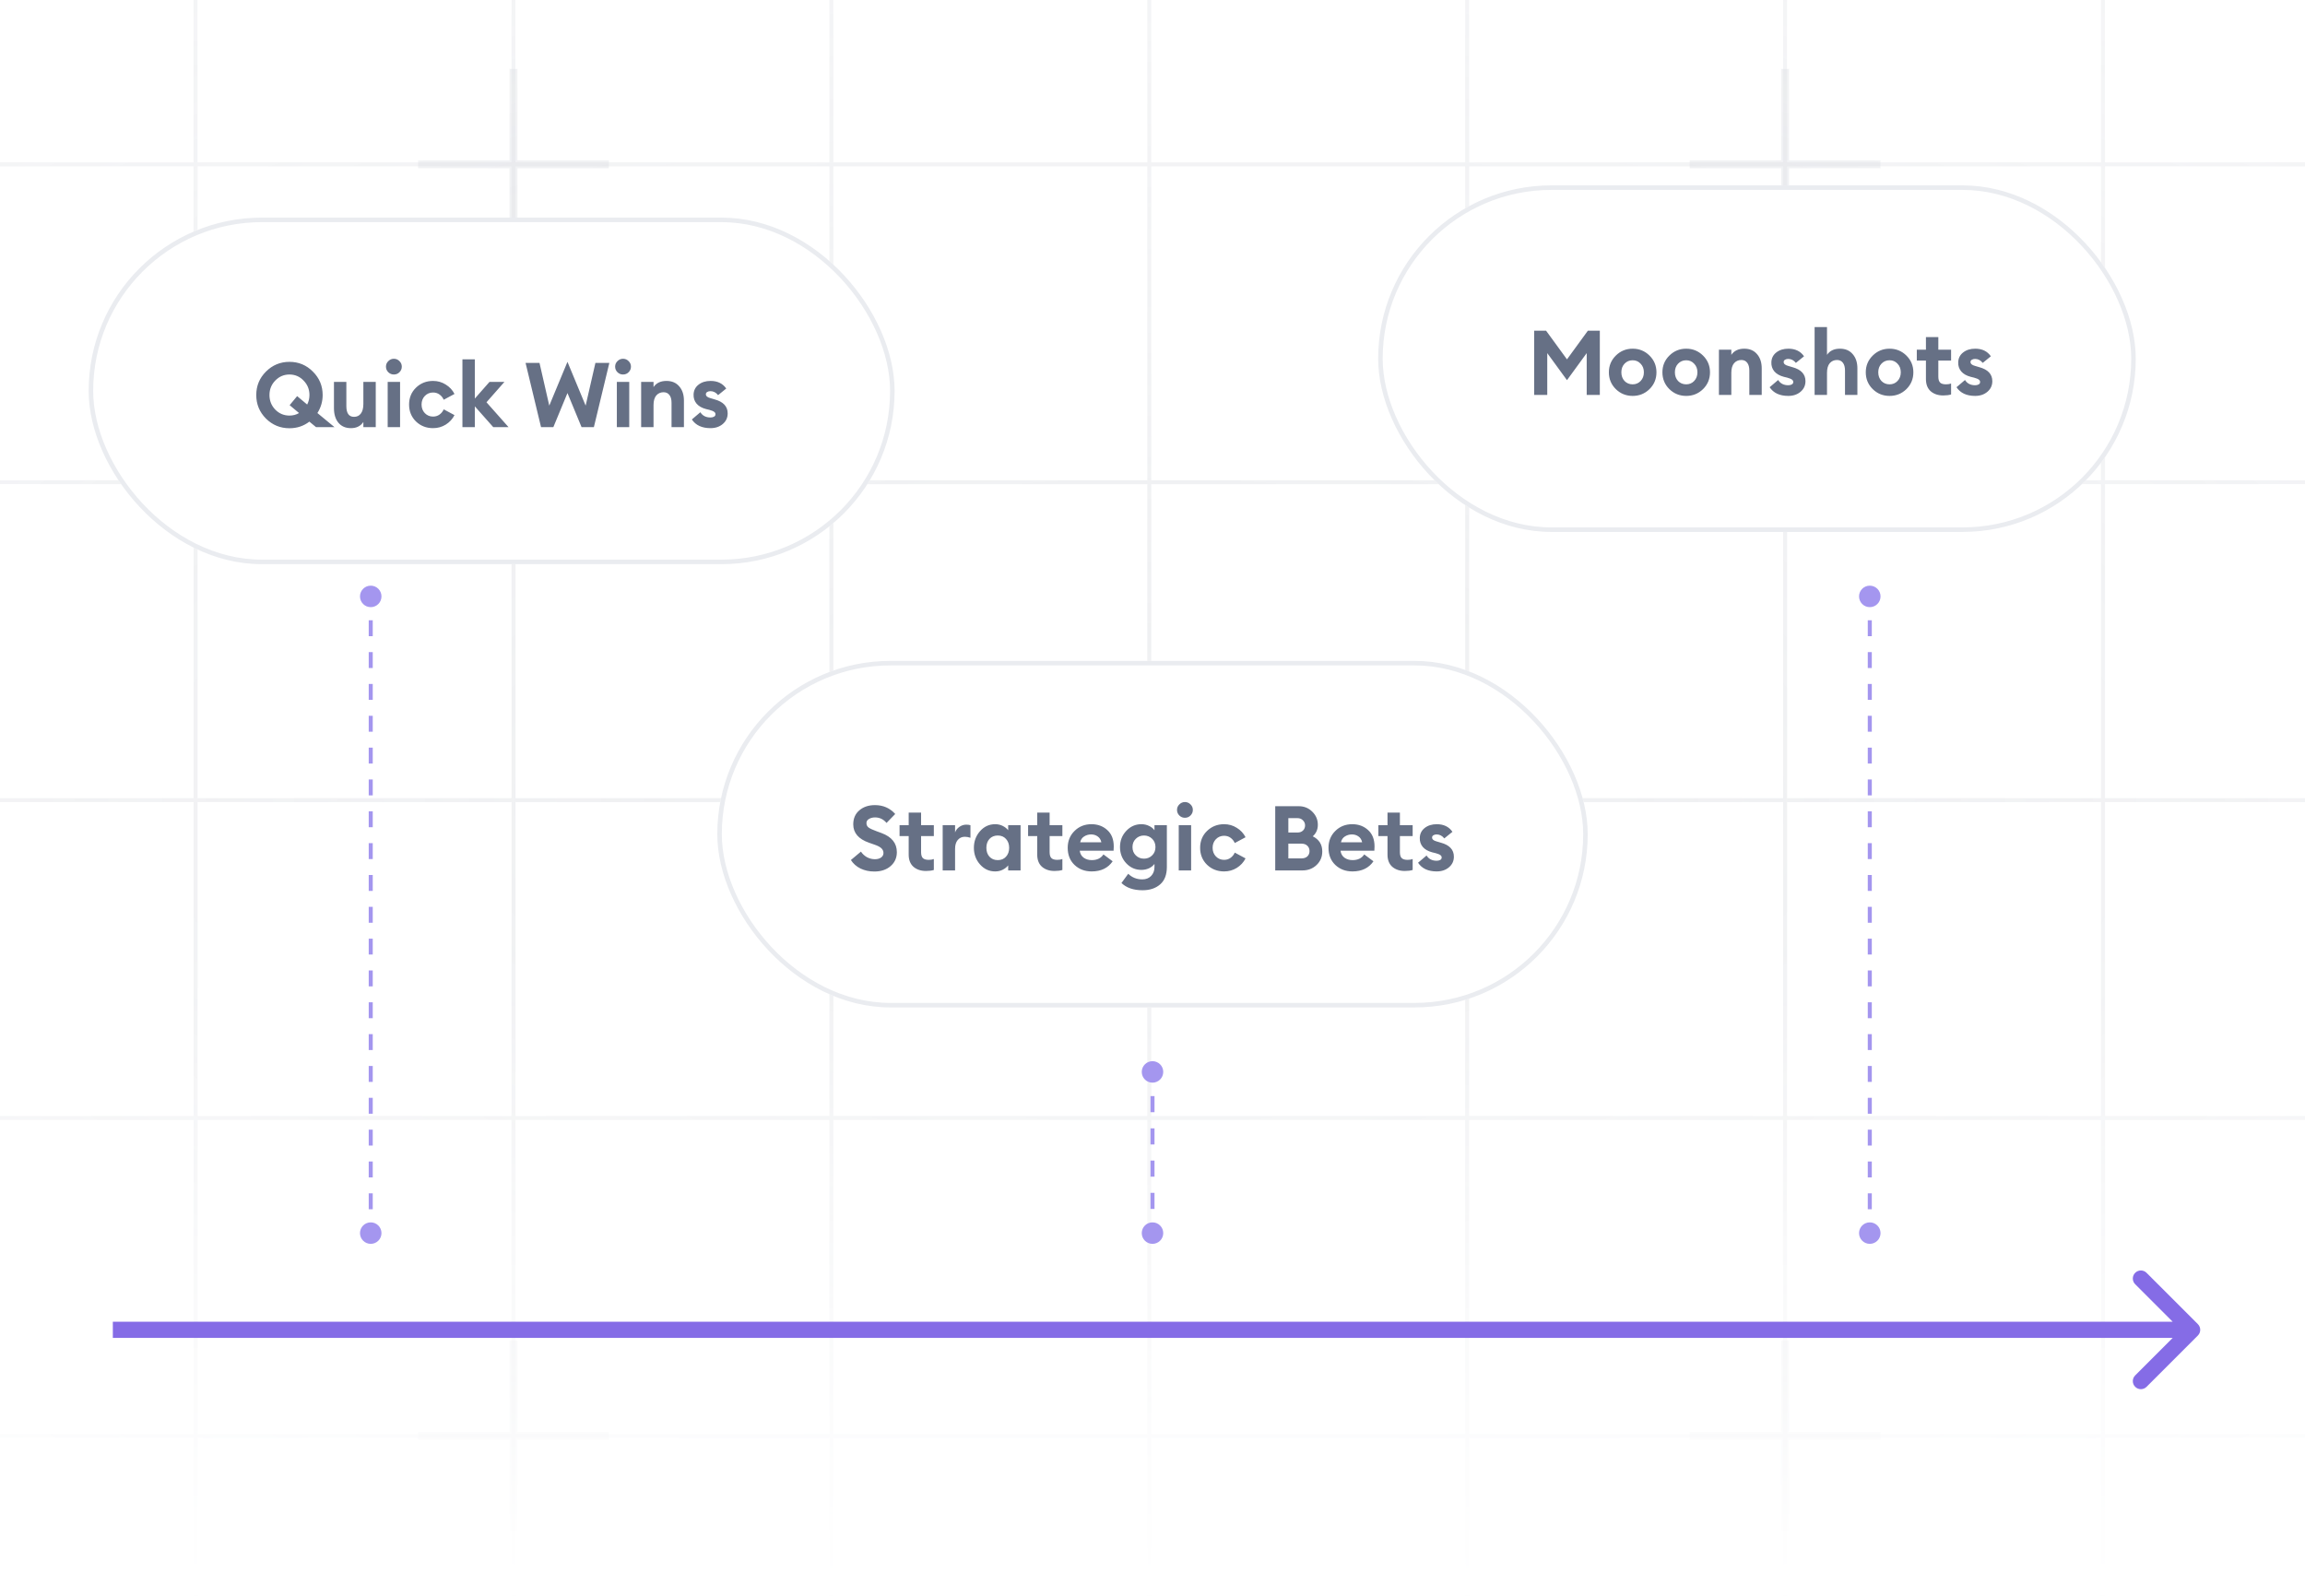 <svg width="286" height="198" viewBox="0 0 286 198" fill="none" xmlns="http://www.w3.org/2000/svg">
<g clip-path="url(#clip0_5761_3833)">
<rect width="286" height="198" fill="white"/>
<g style="mix-blend-mode:soft-light" opacity="0.7">
<path d="M-685.724 -295.164H-725.168V-255.72M-685.724 -295.164V-255.72M-685.724 -295.164H-646.28M-685.724 -255.72H-725.168M-685.724 -255.72V-216.276M-685.724 -255.72H-646.28M-725.168 -255.72V-216.276M-685.724 -216.276H-725.168M-685.724 -216.276V-176.832M-685.724 -216.276H-646.28M-725.168 -216.276V-176.832M-685.724 -176.832H-725.168M-685.724 -176.832V-137.388M-685.724 -176.832H-646.28M-725.168 -176.832V-137.388M-685.724 -137.388H-725.168M-685.724 -137.388V-97.944M-685.724 -137.388H-646.28M-725.168 -137.388V-97.944M-685.724 -97.944H-725.168M-685.724 -97.944V-58.5M-685.724 -97.944H-646.28M-725.168 -97.944V-58.5M-685.724 -58.5H-725.168M-685.724 -58.5V-19.056M-685.724 -58.5H-646.28M-725.168 -58.5V-19.056M-685.724 -19.056H-725.168M-685.724 -19.056V20.388M-685.724 -19.056H-646.28M-725.168 -19.056V20.388M-685.724 20.388H-725.168M-685.724 20.388V59.832M-685.724 20.388H-646.28M-725.168 20.388V59.832M-685.724 59.832H-725.168M-685.724 59.832V99.276M-685.724 59.832H-646.28M-725.168 59.832V99.276M-685.724 99.276H-725.168M-685.724 99.276V138.72M-685.724 99.276H-646.28M-725.168 99.276V138.72M-685.724 138.72H-725.168M-685.724 138.72V178.164M-685.724 138.72H-646.28M-725.168 138.72V178.164M-685.724 178.164H-725.168M-685.724 178.164V217.608M-685.724 178.164H-646.28M-725.168 178.164V217.608M-685.724 217.608H-725.168M-685.724 217.608V257.052M-685.724 217.608H-646.28M-725.168 217.608V257.052M-685.724 257.052H-725.168M-685.724 257.052V296.496M-685.724 257.052H-646.28M-725.168 257.052V296.496M-685.724 296.496H-725.168M-685.724 296.496V335.94M-685.724 296.496H-646.28M-725.168 296.496V335.94M-685.724 335.94H-725.168M-685.724 335.94V375.384M-685.724 335.94H-646.28M-725.168 335.94V375.384M-685.724 375.384H-725.168M-685.724 375.384V414.828M-685.724 375.384H-646.28M-725.168 375.384V414.828M-685.724 414.828H-725.168M-685.724 414.828V454.272M-685.724 414.828H-646.28M-725.168 414.828V454.272M-685.724 454.272H-725.168M-685.724 454.272V493.716M-685.724 454.272H-646.28M-725.168 454.272V493.716H-685.724M-685.724 493.716H-646.28M-646.28 -295.164V-255.72M-646.28 -295.164H-606.836M-646.28 -255.72V-216.276M-646.28 -255.72H-606.836M-646.28 -216.276V-176.832M-646.28 -216.276H-606.836M-646.28 -176.832V-137.388M-646.28 -176.832H-606.836M-646.28 -137.388V-97.944M-646.28 -137.388H-606.836M-646.28 -97.944V-58.5M-646.28 -97.944H-606.836M-646.28 -58.5V-19.056M-646.28 -58.5H-606.836M-646.28 -19.056V20.388M-646.28 -19.056H-606.836M-646.28 20.388V59.832M-646.28 20.388H-606.836M-646.28 59.832V99.276M-646.28 59.832H-606.836M-646.28 99.276V138.72M-646.28 99.276H-606.836M-646.28 138.72V178.164M-646.28 138.72H-606.836M-646.28 178.164V217.608M-646.28 178.164H-606.836M-646.28 217.608V257.052M-646.28 217.608H-606.836M-646.28 257.052V296.496M-646.28 257.052H-606.836M-646.28 296.496V335.94M-646.28 296.496H-606.836M-646.28 335.94V375.384M-646.28 335.94H-606.836M-646.28 375.384V414.828M-646.28 375.384H-606.836M-646.28 414.828V454.272M-646.28 414.828H-606.836M-646.28 454.272V493.716M-646.28 454.272H-606.836M-646.28 493.716H-606.836M-606.836 -295.164V-255.72M-606.836 -295.164H-567.392M-606.836 -255.72V-216.276M-606.836 -255.72H-567.392M-606.836 -216.276V-176.832M-606.836 -216.276H-567.392M-606.836 -176.832V-137.388M-606.836 -176.832H-567.392M-606.836 -137.388V-97.944M-606.836 -137.388H-567.392M-606.836 -97.944V-58.5M-606.836 -97.944H-567.392M-606.836 -58.5V-19.056M-606.836 -58.5H-567.392M-606.836 -19.056V20.388M-606.836 -19.056H-567.392M-606.836 20.388V59.832M-606.836 20.388H-567.392M-606.836 59.832V99.276M-606.836 59.832H-567.392M-606.836 99.276V138.72M-606.836 99.276H-567.392M-606.836 138.72V178.164M-606.836 138.72H-567.392M-606.836 178.164V217.608M-606.836 178.164H-567.392M-606.836 217.608V257.052M-606.836 217.608H-567.392M-606.836 257.052V296.496M-606.836 257.052H-567.392M-606.836 296.496V335.94M-606.836 296.496H-567.392M-606.836 335.94V375.384M-606.836 335.94H-567.392M-606.836 375.384V414.828M-606.836 375.384H-567.392M-606.836 414.828V454.272M-606.836 414.828H-567.392M-606.836 454.272V493.716M-606.836 454.272H-567.392M-606.836 493.716H-567.392M-567.392 -295.164V-255.72M-567.392 -295.164H-527.948M-567.392 -255.72V-216.276M-567.392 -255.72H-527.948M-567.392 -216.276V-176.832M-567.392 -216.276H-527.948M-567.392 -176.832V-137.388M-567.392 -176.832H-527.948M-567.392 -137.388V-97.944M-567.392 -137.388H-527.948M-567.392 -97.944V-58.5M-567.392 -97.944H-527.948M-567.392 -58.5V-19.056M-567.392 -58.5H-527.948M-567.392 -19.056V20.388M-567.392 -19.056H-527.948M-567.392 20.388V59.832M-567.392 20.388H-527.948M-567.392 59.832V99.276M-567.392 59.832H-527.948M-567.392 99.276V138.72M-567.392 99.276H-527.948M-567.392 138.72V178.164M-567.392 138.72H-527.948M-567.392 178.164V217.608M-567.392 178.164H-527.948M-567.392 217.608V257.052M-567.392 217.608H-527.948M-567.392 257.052V296.496M-567.392 257.052H-527.948M-567.392 296.496V335.94M-567.392 296.496H-527.948M-567.392 335.94V375.384M-567.392 335.94H-527.948M-567.392 375.384V414.828M-567.392 375.384H-527.948M-567.392 414.828V454.272M-567.392 414.828H-527.948M-567.392 454.272V493.716M-567.392 454.272H-527.948M-567.392 493.716H-527.948M-527.948 -295.164V-255.72M-527.948 -295.164H-488.504M-527.948 -255.72V-216.276M-527.948 -255.72H-488.504M-527.948 -216.276V-176.832M-527.948 -216.276H-488.504M-527.948 -176.832V-137.388M-527.948 -176.832H-488.504M-527.948 -137.388V-97.944M-527.948 -137.388H-488.504M-527.948 -97.944V-58.5M-527.948 -97.944H-488.504M-527.948 -58.5V-19.056M-527.948 -58.5H-488.504M-527.948 -19.056V20.388M-527.948 -19.056H-488.504M-527.948 20.388V59.832M-527.948 20.388H-488.504M-527.948 59.832V99.276M-527.948 59.832H-488.504M-527.948 99.276V138.72M-527.948 99.276H-488.504M-527.948 138.72V178.164M-527.948 138.72H-488.504M-527.948 178.164V217.608M-527.948 178.164H-488.504M-527.948 217.608V257.052M-527.948 217.608H-488.504M-527.948 257.052V296.496M-527.948 257.052H-488.504M-527.948 296.496V335.94M-527.948 296.496H-488.504M-527.948 335.94V375.384M-527.948 335.94H-488.504M-527.948 375.384V414.828M-527.948 375.384H-488.504M-527.948 414.828V454.272M-527.948 414.828H-488.504M-527.948 454.272V493.716M-527.948 454.272H-488.504M-527.948 493.716H-488.504M-488.504 -295.164V-255.72M-488.504 -295.164H-449.06M-488.504 -255.72V-216.276M-488.504 -255.72H-449.06M-488.504 -216.276V-176.832M-488.504 -216.276H-449.06M-488.504 -176.832V-137.388M-488.504 -176.832H-449.06M-488.504 -137.388V-97.944M-488.504 -137.388H-449.06M-488.504 -97.944V-58.5M-488.504 -97.944H-449.06M-488.504 -58.5V-19.056M-488.504 -58.5H-449.06M-488.504 -19.056V20.388M-488.504 -19.056H-449.06M-488.504 20.388V59.832M-488.504 20.388H-449.06M-488.504 59.832V99.276M-488.504 59.832H-449.06M-488.504 99.276V138.72M-488.504 99.276H-449.06M-488.504 138.72V178.164M-488.504 138.72H-449.06M-488.504 178.164V217.608M-488.504 178.164H-449.06M-488.504 217.608V257.052M-488.504 217.608H-449.06M-488.504 257.052V296.496M-488.504 257.052H-449.06M-488.504 296.496V335.94M-488.504 296.496H-449.06M-488.504 335.94V375.384M-488.504 335.94H-449.06M-488.504 375.384V414.828M-488.504 375.384H-449.06M-488.504 414.828V454.272M-488.504 414.828H-449.06M-488.504 454.272V493.716M-488.504 454.272H-449.06M-488.504 493.716H-449.06M-449.06 -295.164V-255.72M-449.06 -295.164H-409.616M-449.06 -255.72V-216.276M-449.06 -255.72H-409.616M-449.06 -216.276V-176.832M-449.06 -216.276H-409.616M-449.06 -176.832V-137.388M-449.06 -176.832H-409.616M-449.06 -137.388V-97.944M-449.06 -137.388H-409.616M-449.06 -97.944V-58.5M-449.06 -97.944H-409.616M-449.06 -58.5V-19.056M-449.06 -58.5H-409.616M-449.06 -19.056V20.388M-449.06 -19.056H-409.616M-449.06 20.388V59.832M-449.06 20.388H-409.616M-449.06 59.832V99.276M-449.06 59.832H-409.616M-449.06 99.276V138.72M-449.06 99.276H-409.616M-449.06 138.72V178.164M-449.06 138.72H-409.616M-449.06 178.164V217.608M-449.06 178.164H-409.616M-449.06 217.608V257.052M-449.06 217.608H-409.616M-449.06 257.052V296.496M-449.06 257.052H-409.616M-449.06 296.496V335.94M-449.06 296.496H-409.616M-449.06 335.94V375.384M-449.06 335.94H-409.616M-449.06 375.384V414.828M-449.06 375.384H-409.616M-449.06 414.828V454.272M-449.06 414.828H-409.616M-449.06 454.272V493.716M-449.06 454.272H-409.616M-449.06 493.716H-409.616M-409.616 -295.164V-255.72M-409.616 -295.164H-370.172M-409.616 -255.72V-216.276M-409.616 -255.72H-370.172M-409.616 -216.276V-176.832M-409.616 -216.276H-370.172M-409.616 -176.832V-137.388M-409.616 -176.832H-370.172M-409.616 -137.388V-97.944M-409.616 -137.388H-370.172M-409.616 -97.944V-58.5M-409.616 -97.944H-370.172M-409.616 -58.5V-19.056M-409.616 -58.5H-370.172M-409.616 -19.056V20.388M-409.616 -19.056H-370.172M-409.616 20.388V59.832M-409.616 20.388H-370.172M-409.616 59.832V99.276M-409.616 59.832H-370.172M-409.616 99.276V138.72M-409.616 99.276H-370.172M-409.616 138.72V178.164M-409.616 138.72H-370.172M-409.616 178.164V217.608M-409.616 178.164H-370.172M-409.616 217.608V257.052M-409.616 217.608H-370.172M-409.616 257.052V296.496M-409.616 257.052H-370.172M-409.616 296.496V335.94M-409.616 296.496H-370.172M-409.616 335.94V375.384M-409.616 335.94H-370.172M-409.616 375.384V414.828M-409.616 375.384H-370.172M-409.616 414.828V454.272M-409.616 414.828H-370.172M-409.616 454.272V493.716M-409.616 454.272H-370.172M-409.616 493.716H-370.172M-370.172 -295.164V-255.72M-370.172 -295.164H-330.728M-370.172 -255.72V-216.276M-370.172 -255.72H-330.728M-370.172 -216.276V-176.832M-370.172 -216.276H-330.728M-370.172 -176.832V-137.388M-370.172 -176.832H-330.728M-370.172 -137.388V-97.944M-370.172 -137.388H-330.728M-370.172 -97.944V-58.5M-370.172 -97.944H-330.728M-370.172 -58.5V-19.056M-370.172 -58.5H-330.728M-370.172 -19.056V20.388M-370.172 -19.056H-330.728M-370.172 20.388V59.832M-370.172 20.388H-330.728M-370.172 59.832V99.276M-370.172 59.832H-330.728M-370.172 99.276V138.72M-370.172 99.276H-330.728M-370.172 138.72V178.164M-370.172 138.72H-330.728M-370.172 178.164V217.608M-370.172 178.164H-330.728M-370.172 217.608V257.052M-370.172 217.608H-330.728M-370.172 257.052V296.496M-370.172 257.052H-330.728M-370.172 296.496V335.94M-370.172 296.496H-330.728M-370.172 335.94V375.384M-370.172 335.94H-330.728M-370.172 375.384V414.828M-370.172 375.384H-330.728M-370.172 414.828V454.272M-370.172 414.828H-330.728M-370.172 454.272V493.716M-370.172 454.272H-330.728M-370.172 493.716H-330.728M-330.728 -295.164V-255.72M-330.728 -295.164H-291.284M-330.728 -255.72V-216.276M-330.728 -255.72H-291.284M-330.728 -216.276V-176.832M-330.728 -216.276H-291.284M-330.728 -176.832V-137.388M-330.728 -176.832H-291.284M-330.728 -137.388V-97.944M-330.728 -137.388H-291.284M-330.728 -97.944V-58.5M-330.728 -97.944H-291.284M-330.728 -58.5V-19.056M-330.728 -58.5H-291.284M-330.728 -19.056V20.388M-330.728 -19.056H-291.284M-330.728 20.388V59.832M-330.728 20.388H-291.284M-330.728 59.832V99.276M-330.728 59.832H-291.284M-330.728 99.276V138.72M-330.728 99.276H-291.284M-330.728 138.72V178.164M-330.728 138.72H-291.284M-330.728 178.164V217.608M-330.728 178.164H-291.284M-330.728 217.608V257.052M-330.728 217.608H-291.284M-330.728 257.052V296.496M-330.728 257.052H-291.284M-330.728 296.496V335.94M-330.728 296.496H-291.284M-330.728 335.94V375.384M-330.728 335.94H-291.284M-330.728 375.384V414.828M-330.728 375.384H-291.284M-330.728 414.828V454.272M-330.728 414.828H-291.284M-330.728 454.272V493.716M-330.728 454.272H-291.284M-330.728 493.716H-291.284M-291.284 -295.164V-255.72M-291.284 -295.164H-251.84M-291.284 -255.72V-216.276M-291.284 -255.72H-251.84M-291.284 -216.276V-176.832M-291.284 -216.276H-251.84M-291.284 -176.832V-137.388M-291.284 -176.832H-251.84M-291.284 -137.388V-97.944M-291.284 -137.388H-251.84M-291.284 -97.944V-58.5M-291.284 -97.944H-251.84M-291.284 -58.5V-19.056M-291.284 -58.5H-251.84M-291.284 -19.056V20.388M-291.284 -19.056H-251.84M-291.284 20.388V59.832M-291.284 20.388H-251.84M-291.284 59.832V99.276M-291.284 59.832H-251.84M-291.284 99.276V138.72M-291.284 99.276H-251.84M-291.284 138.72V178.164M-291.284 138.72H-251.84M-291.284 178.164V217.608M-291.284 178.164H-251.84M-291.284 217.608V257.052M-291.284 217.608H-251.84M-291.284 257.052V296.496M-291.284 257.052H-251.84M-291.284 296.496V335.94M-291.284 296.496H-251.84M-291.284 335.94V375.384M-291.284 335.94H-251.84M-291.284 375.384V414.828M-291.284 375.384H-251.84M-291.284 414.828V454.272M-291.284 414.828H-251.84M-291.284 454.272V493.716M-291.284 454.272H-251.84M-291.284 493.716H-251.84M-251.84 -295.164V-255.72M-251.84 -295.164H-212.396M-251.84 -255.72V-216.276M-251.84 -255.72H-212.396M-251.84 -216.276V-176.832M-251.84 -216.276H-212.396M-251.84 -176.832V-137.388M-251.84 -176.832H-212.396M-251.84 -137.388V-97.944M-251.84 -137.388H-212.396M-251.84 -97.944V-58.5M-251.84 -97.944H-212.396M-251.84 -58.5V-19.056M-251.84 -58.5H-212.396M-251.84 -19.056V20.388M-251.84 -19.056H-212.396M-251.84 20.388V59.832M-251.84 20.388H-212.396M-251.84 59.832V99.276M-251.84 59.832H-212.396M-251.84 99.276V138.72M-251.84 99.276H-212.396M-251.84 138.72V178.164M-251.84 138.72H-212.396M-251.84 178.164V217.608M-251.84 178.164H-212.396M-251.84 217.608V257.052M-251.84 217.608H-212.396M-251.84 257.052V296.496M-251.84 257.052H-212.396M-251.84 296.496V335.94M-251.84 296.496H-212.396M-251.84 335.94V375.384M-251.84 335.94H-212.396M-251.84 375.384V414.828M-251.84 375.384H-212.396M-251.84 414.828V454.272M-251.84 414.828H-212.396M-251.84 454.272V493.716M-251.84 454.272H-212.396M-251.84 493.716H-212.396M-212.396 -295.164V-255.72M-212.396 -295.164H-172.952M-212.396 -255.72V-216.276M-212.396 -255.72H-172.952M-212.396 -216.276V-176.832M-212.396 -216.276H-172.952M-212.396 -176.832V-137.388M-212.396 -176.832H-172.952M-212.396 -137.388V-97.944M-212.396 -137.388H-172.952M-212.396 -97.944V-58.5M-212.396 -97.944H-172.952M-212.396 -58.5V-19.056M-212.396 -58.5H-172.952M-212.396 -19.056V20.388M-212.396 -19.056H-172.952M-212.396 20.388V59.832M-212.396 20.388H-172.952M-212.396 59.832V99.276M-212.396 59.832H-172.952M-212.396 99.276V138.72M-212.396 99.276H-172.952M-212.396 138.72V178.164M-212.396 138.72H-172.952M-212.396 178.164V217.608M-212.396 178.164H-172.952M-212.396 217.608V257.052M-212.396 217.608H-172.952M-212.396 257.052V296.496M-212.396 257.052H-172.952M-212.396 296.496V335.94M-212.396 296.496H-172.952M-212.396 335.94V375.384M-212.396 335.94H-172.952M-212.396 375.384V414.828M-212.396 375.384H-172.952M-212.396 414.828V454.272M-212.396 414.828H-172.952M-212.396 454.272V493.716M-212.396 454.272H-172.952M-212.396 493.716H-172.952M-172.952 -295.164V-255.72M-172.952 -295.164H-133.508M-172.952 -255.72V-216.276M-172.952 -255.72H-133.508M-172.952 -216.276V-176.832M-172.952 -216.276H-133.508M-172.952 -176.832V-137.388M-172.952 -176.832H-133.508M-172.952 -137.388V-97.944M-172.952 -137.388H-133.508M-172.952 -97.944V-58.5M-172.952 -97.944H-133.508M-172.952 -58.5V-19.056M-172.952 -58.5H-133.508M-172.952 -19.056V20.388M-172.952 -19.056H-133.508M-172.952 20.388V59.832M-172.952 20.388H-133.508M-172.952 59.832V99.276M-172.952 59.832H-133.508M-172.952 99.276V138.72M-172.952 99.276H-133.508M-172.952 138.72V178.164M-172.952 138.72H-133.508M-172.952 178.164V217.608M-172.952 178.164H-133.508M-172.952 217.608V257.052M-172.952 217.608H-133.508M-172.952 257.052V296.496M-172.952 257.052H-133.508M-172.952 296.496V335.94M-172.952 296.496H-133.508M-172.952 335.94V375.384M-172.952 335.94H-133.508M-172.952 375.384V414.828M-172.952 375.384H-133.508M-172.952 414.828V454.272M-172.952 414.828H-133.508M-172.952 454.272V493.716M-172.952 454.272H-133.508M-172.952 493.716H-133.508M-133.508 -295.164V-255.72M-133.508 -295.164H-94.064M-133.508 -255.72V-216.276M-133.508 -255.72H-94.064M-133.508 -216.276V-176.832M-133.508 -216.276H-94.064M-133.508 -176.832V-137.388M-133.508 -176.832H-94.064M-133.508 -137.388V-97.944M-133.508 -137.388H-94.064M-133.508 -97.944V-58.5M-133.508 -97.944H-94.064M-133.508 -58.5V-19.056M-133.508 -58.5H-94.064M-133.508 -19.056V20.388M-133.508 -19.056H-94.064M-133.508 20.388V59.832M-133.508 20.388H-94.064M-133.508 59.832V99.276M-133.508 59.832H-94.064M-133.508 99.276V138.72M-133.508 99.276H-94.064M-133.508 138.72V178.164M-133.508 138.72H-94.064M-133.508 178.164V217.608M-133.508 178.164H-94.064M-133.508 217.608V257.052M-133.508 217.608H-94.064M-133.508 257.052V296.496M-133.508 257.052H-94.064M-133.508 296.496V335.94M-133.508 296.496H-94.064M-133.508 335.94V375.384M-133.508 335.94H-94.064M-133.508 375.384V414.828M-133.508 375.384H-94.064M-133.508 414.828V454.272M-133.508 414.828H-94.064M-133.508 454.272V493.716M-133.508 454.272H-94.064M-133.508 493.716H-94.064M-94.064 -295.164V-255.72M-94.064 -295.164H-54.62M-94.064 -255.72V-216.276M-94.064 -255.72H-54.62M-94.064 -216.276V-176.832M-94.064 -216.276H-54.62M-94.064 -176.832V-137.388M-94.064 -176.832H-54.62M-94.064 -137.388V-97.944M-94.064 -137.388H-54.62M-94.064 -97.944V-58.5M-94.064 -97.944H-54.62M-94.064 -58.5V-19.056M-94.064 -58.5H-54.62M-94.064 -19.056V20.388M-94.064 -19.056H-54.62M-94.064 20.388V59.832M-94.064 20.388H-54.62M-94.064 59.832V99.276M-94.064 59.832H-54.62M-94.064 99.276V138.72M-94.064 99.276H-54.62M-94.064 138.72V178.164M-94.064 138.72H-54.62M-94.064 178.164V217.608M-94.064 178.164H-54.62M-94.064 217.608V257.052M-94.064 217.608H-54.62M-94.064 257.052V296.496M-94.064 257.052H-54.62M-94.064 296.496V335.94M-94.064 296.496H-54.62M-94.064 335.94V375.384M-94.064 335.94H-54.62M-94.064 375.384V414.828M-94.064 375.384H-54.62M-94.064 414.828V454.272M-94.064 414.828H-54.62M-94.064 454.272V493.716M-94.064 454.272H-54.62M-94.064 493.716H-54.62M-54.62 -295.164V-255.72M-54.62 -295.164H-15.176M-54.62 -255.72V-216.276M-54.62 -255.72H-15.176M-54.62 -216.276V-176.832M-54.62 -216.276H-15.176M-54.62 -176.832V-137.388M-54.62 -176.832H-15.176M-54.62 -137.388V-97.944M-54.62 -137.388H-15.176M-54.62 -97.944V-58.5M-54.62 -97.944H-15.176M-54.62 -58.5V-19.056M-54.62 -58.5H-15.176M-54.62 -19.056V20.388M-54.62 -19.056H-15.176M-54.62 20.388V59.832M-54.62 20.388H-15.176M-54.62 59.832V99.276M-54.62 59.832H-15.176M-54.62 99.276V138.72M-54.62 99.276H-15.176M-54.62 138.72V178.164M-54.62 138.72H-15.176M-54.62 178.164V217.608M-54.62 178.164H-15.176M-54.62 217.608V257.052M-54.62 217.608H-15.176M-54.62 257.052V296.496M-54.62 257.052H-15.176M-54.62 296.496V335.94M-54.62 296.496H-15.176M-54.62 335.94V375.384M-54.62 335.94H-15.176M-54.62 375.384V414.828M-54.62 375.384H-15.176M-54.62 414.828V454.272M-54.62 414.828H-15.176M-54.62 454.272V493.716M-54.62 454.272H-15.176M-54.62 493.716H-15.176M-15.176 -295.164V-255.72M-15.176 -295.164H24.268M-15.176 -255.72V-216.276M-15.176 -255.72H24.268M-15.176 -216.276V-176.832M-15.176 -216.276H24.268M-15.176 -176.832V-137.388M-15.176 -176.832H24.268M-15.176 -137.388V-97.944M-15.176 -137.388H24.268M-15.176 -97.944V-58.5M-15.176 -97.944H24.268M-15.176 -58.5V-19.056M-15.176 -58.5H24.268M-15.176 -19.056V20.388M-15.176 -19.056H24.268M-15.176 20.388V59.832M-15.176 20.388H24.268M-15.176 59.832V99.276M-15.176 59.832H24.268M-15.176 99.276V138.72M-15.176 99.276H24.268M-15.176 138.72V178.164M-15.176 138.72H24.268M-15.176 178.164V217.608M-15.176 178.164H24.268M-15.176 217.608V257.052M-15.176 217.608H24.268M-15.176 257.052V296.496M-15.176 257.052H24.268M-15.176 296.496V335.94M-15.176 296.496H24.268M-15.176 335.94V375.384M-15.176 335.94H24.268M-15.176 375.384V414.828M-15.176 375.384H24.268M-15.176 414.828V454.272M-15.176 414.828H24.268M-15.176 454.272V493.716M-15.176 454.272H24.268M-15.176 493.716H24.268M24.268 -295.164V-255.72M24.268 -295.164H63.712M24.268 -255.72V-216.276M24.268 -255.72H63.712M24.268 -216.276V-176.832M24.268 -216.276H63.712M24.268 -176.832V-137.388M24.268 -176.832H63.712M24.268 -137.388V-97.944M24.268 -137.388H63.712M24.268 -97.944V-58.5M24.268 -97.944H63.712M24.268 -58.5V-19.056M24.268 -58.5H63.712M24.268 -19.056V20.388M24.268 -19.056H63.712M24.268 20.388V59.832M24.268 20.388H63.712M24.268 59.832V99.276M24.268 59.832H63.712M24.268 99.276V138.72M24.268 99.276H63.712M24.268 138.72V178.164M24.268 138.72H63.712M24.268 178.164V217.608M24.268 178.164H63.712M24.268 217.608V257.052M24.268 217.608H63.712M24.268 257.052V296.496M24.268 257.052H63.712M24.268 296.496V335.94M24.268 296.496H63.712M24.268 335.94V375.384M24.268 335.94H63.712M24.268 375.384V414.828M24.268 375.384H63.712M24.268 414.828V454.272M24.268 414.828H63.712M24.268 454.272V493.716M24.268 454.272H63.712M24.268 493.716H63.712M63.712 -295.164V-255.72M63.712 -295.164H103.156M63.712 -255.72V-216.276M63.712 -255.72H103.156M63.712 -216.276V-176.832M63.712 -216.276H103.156M63.712 -176.832V-137.388M63.712 -176.832H103.156M63.712 -137.388V-97.944M63.712 -137.388H103.156M63.712 -97.944V-58.5M63.712 -97.944H103.156M63.712 -58.5V-19.056M63.712 -58.5H103.156M63.712 -19.056V20.388M63.712 -19.056H103.156M63.712 20.388V59.832M63.712 20.388H103.156M63.712 59.832V99.276M63.712 59.832H103.156M63.712 99.276V138.72M63.712 99.276H103.156M63.712 138.72V178.164M63.712 138.72H103.156M63.712 178.164V217.608M63.712 178.164H103.156M63.712 217.608V257.052M63.712 217.608H103.156M63.712 257.052V296.496M63.712 257.052H103.156M63.712 296.496V335.94M63.712 296.496H103.156M63.712 335.94V375.384M63.712 335.94H103.156M63.712 375.384V414.828M63.712 375.384H103.156M63.712 414.828V454.272M63.712 414.828H103.156M63.712 454.272V493.716M63.712 454.272H103.156M63.712 493.716H103.156M103.156 -295.164V-255.72M103.156 -295.164H142.6M103.156 -255.72V-216.276M103.156 -255.72H142.6M103.156 -216.276V-176.832M103.156 -216.276H142.6M103.156 -176.832V-137.388M103.156 -176.832H142.6M103.156 -137.388V-97.944M103.156 -137.388H142.6M103.156 -97.944V-58.5M103.156 -97.944H142.6M103.156 -58.5V-19.056M103.156 -58.5H142.6M103.156 -19.056V20.388M103.156 -19.056H142.6M103.156 20.388V59.832M103.156 20.388H142.6M103.156 59.832V99.276M103.156 59.832H142.6M103.156 99.276V138.72M103.156 99.276H142.6M103.156 138.72V178.164M103.156 138.72H142.6M103.156 178.164V217.608M103.156 178.164H142.6M103.156 217.608V257.052M103.156 217.608H142.6M103.156 257.052V296.496M103.156 257.052H142.6M103.156 296.496V335.94M103.156 296.496H142.6M103.156 335.94V375.384M103.156 335.94H142.6M103.156 375.384V414.828M103.156 375.384H142.6M103.156 414.828V454.272M103.156 414.828H142.6M103.156 454.272V493.716M103.156 454.272H142.6M103.156 493.716H142.6M142.6 -295.164V-255.72M142.6 -295.164H182.044M142.6 -255.72V-216.276M142.6 -255.72H182.044M142.6 -216.276V-176.832M142.6 -216.276H182.044M142.6 -176.832V-137.388M142.6 -176.832H182.044M142.6 -137.388V-97.944M142.6 -137.388H182.044M142.6 -97.944V-58.5M142.6 -97.944H182.044M142.6 -58.5V-19.056M142.6 -58.5H182.044M142.6 -19.056V20.388M142.6 -19.056H182.044M142.6 20.388V59.832M142.6 20.388H182.044M142.6 59.832V99.276M142.6 59.832H182.044M142.6 99.276V138.72M142.6 99.276H182.044M142.6 138.72V178.164M142.6 138.72H182.044M142.6 178.164V217.608M142.6 178.164H182.044M142.6 217.608V257.052M142.6 217.608H182.044M142.6 257.052V296.496M142.6 257.052H182.044M142.6 296.496V335.94M142.6 296.496H182.044M142.6 335.94V375.384M142.6 335.94H182.044M142.6 375.384V414.828M142.6 375.384H182.044M142.6 414.828V454.272M142.6 414.828H182.044M142.6 454.272V493.716M142.6 454.272H182.044M142.6 493.716H182.044M182.044 -295.164V-255.72M182.044 -295.164H221.489M182.044 -255.72V-216.276M182.044 -255.72H221.489M182.044 -216.276V-176.832M182.044 -216.276H221.489M182.044 -176.832V-137.388M182.044 -176.832H221.489M182.044 -137.388V-97.944M182.044 -137.388H221.489M182.044 -97.944V-58.5M182.044 -97.944H221.489M182.044 -58.5V-19.056M182.044 -58.5H221.489M182.044 -19.056V20.388M182.044 -19.056H221.489M182.044 20.388V59.832M182.044 20.388H221.489M182.044 59.832V99.276M182.044 59.832H221.489M182.044 99.276V138.72M182.044 99.276H221.489M182.044 138.72V178.164M182.044 138.72H221.489M182.044 178.164V217.608M182.044 178.164H221.489M182.044 217.608V257.052M182.044 217.608H221.489M182.044 257.052V296.496M182.044 257.052H221.489M182.044 296.496V335.94M182.044 296.496H221.489M182.044 335.94V375.384M182.044 335.94H221.489M182.044 375.384V414.828M182.044 375.384H221.489M182.044 414.828V454.272M182.044 414.828H221.489M182.044 454.272V493.716M182.044 454.272H221.489M182.044 493.716H221.489M221.489 -295.164V-255.72M221.489 -295.164H260.933M221.489 -255.72V-216.276M221.489 -255.72H260.933M221.489 -216.276V-176.832M221.489 -216.276H260.933M221.489 -176.832V-137.388M221.489 -176.832H260.933M221.489 -137.388V-97.944M221.489 -137.388H260.933M221.489 -97.944V-58.5M221.489 -97.944H260.933M221.489 -58.5V-19.056M221.489 -58.5H260.933M221.489 -19.056V20.388M221.489 -19.056H260.933M221.489 20.388V59.832M221.489 20.388H260.933M221.489 59.832V99.276M221.489 59.832H260.933M221.489 99.276V138.72M221.489 99.276H260.933M221.489 138.72V178.164M221.489 138.72H260.933M221.489 178.164V217.608M221.489 178.164H260.933M221.489 217.608V257.052M221.489 217.608H260.933M221.489 257.052V296.496M221.489 257.052H260.933M221.489 296.496V335.94M221.489 296.496H260.933M221.489 335.94V375.384M221.489 335.94H260.933M221.489 375.384V414.828M221.489 375.384H260.933M221.489 414.828V454.272M221.489 414.828H260.933M221.489 454.272V493.716M221.489 454.272H260.933M221.489 493.716H260.933M260.933 -295.164V-255.72M260.933 -295.164H300.377M260.933 -255.72V-216.276M260.933 -255.72H300.377M260.933 -216.276V-176.832M260.933 -216.276H300.377M260.933 -176.832V-137.388M260.933 -176.832H300.377M260.933 -137.388V-97.944M260.933 -137.388H300.377M260.933 -97.944V-58.5M260.933 -97.944H300.377M260.933 -58.5V-19.056M260.933 -58.5H300.377M260.933 -19.056V20.388M260.933 -19.056H300.377M260.933 20.388V59.832M260.933 20.388H300.377M260.933 59.832V99.276M260.933 59.832H300.377M260.933 99.276V138.72M260.933 99.276H300.377M260.933 138.72V178.164M260.933 138.72H300.377M260.933 178.164V217.608M260.933 178.164H300.377M260.933 217.608V257.052M260.933 217.608H300.377M260.933 257.052V296.496M260.933 257.052H300.377M260.933 296.496V335.94M260.933 296.496H300.377M260.933 335.94V375.384M260.933 335.94H300.377M260.933 375.384V414.828M260.933 375.384H300.377M260.933 414.828V454.272M260.933 414.828H300.377M260.933 454.272V493.716M260.933 454.272H300.377M260.933 493.716H300.377M300.377 -295.164V-255.72M300.377 -295.164H339.821M300.377 -255.72V-216.276M300.377 -255.72H339.821M300.377 -216.276V-176.832M300.377 -216.276H339.821M300.377 -176.832V-137.388M300.377 -176.832H339.821M300.377 -137.388V-97.944M300.377 -137.388H339.821M300.377 -97.944V-58.5M300.377 -97.944H339.821M300.377 -58.5V-19.056M300.377 -58.5H339.821M300.377 -19.056V20.388M300.377 -19.056H339.821M300.377 20.388V59.832M300.377 20.388H339.821M300.377 59.832V99.276M300.377 59.832H339.821M300.377 99.276V138.72M300.377 99.276H339.821M300.377 138.72V178.164M300.377 138.72H339.821M300.377 178.164V217.608M300.377 178.164H339.821M300.377 217.608V257.052M300.377 217.608H339.821M300.377 257.052V296.496M300.377 257.052H339.821M300.377 296.496V335.94M300.377 296.496H339.821M300.377 335.94V375.384M300.377 335.94H339.821M300.377 375.384V414.828M300.377 375.384H339.821M300.377 414.828V454.272M300.377 414.828H339.821M300.377 454.272V493.716M300.377 454.272H339.821M300.377 493.716H339.821M339.821 -295.164V-255.72M339.821 -295.164H379.265M339.821 -255.72V-216.276M339.821 -255.72H379.265M339.821 -216.276V-176.832M339.821 -216.276H379.265M339.821 -176.832V-137.388M339.821 -176.832H379.265M339.821 -137.388V-97.944M339.821 -137.388H379.265M339.821 -97.944V-58.5M339.821 -97.944H379.265M339.821 -58.5V-19.056M339.821 -58.5H379.265M339.821 -19.056V20.388M339.821 -19.056H379.265M339.821 20.388V59.832M339.821 20.388H379.265M339.821 59.832V99.276M339.821 59.832H379.265M339.821 99.276V138.72M339.821 99.276H379.265M339.821 138.72V178.164M339.821 138.72H379.265M339.821 178.164V217.608M339.821 178.164H379.265M339.821 217.608V257.052M339.821 217.608H379.265M339.821 257.052V296.496M339.821 257.052H379.265M339.821 296.496V335.94M339.821 296.496H379.265M339.821 335.94V375.384M339.821 335.94H379.265M339.821 375.384V414.828M339.821 375.384H379.265M339.821 414.828V454.272M339.821 414.828H379.265M339.821 454.272V493.716M339.821 454.272H379.265M339.821 493.716H379.265M379.265 -295.164V-255.72M379.265 -295.164H418.709M379.265 -255.72V-216.276M379.265 -255.72H418.709M379.265 -216.276V-176.832M379.265 -216.276H418.709M379.265 -176.832V-137.388M379.265 -176.832H418.709M379.265 -137.388V-97.944M379.265 -137.388H418.709M379.265 -97.944V-58.5M379.265 -97.944H418.709M379.265 -58.5V-19.056M379.265 -58.5H418.709M379.265 -19.056V20.388M379.265 -19.056H418.709M379.265 20.388V59.832M379.265 20.388H418.709M379.265 59.832V99.276M379.265 59.832H418.709M379.265 99.276V138.72M379.265 99.276H418.709M379.265 138.72V178.164M379.265 138.72H418.709M379.265 178.164V217.608M379.265 178.164H418.709M379.265 217.608V257.052M379.265 217.608H418.709M379.265 257.052V296.496M379.265 257.052H418.709M379.265 296.496V335.94M379.265 296.496H418.709M379.265 335.94V375.384M379.265 335.94H418.709M379.265 375.384V414.828M379.265 375.384H418.709M379.265 414.828V454.272M379.265 414.828H418.709M379.265 454.272V493.716M379.265 454.272H418.709M379.265 493.716H418.709M418.709 -295.164V-255.72M418.709 -295.164H458.153M418.709 -255.72V-216.276M418.709 -255.72H458.153M418.709 -216.276V-176.832M418.709 -216.276H458.153M418.709 -176.832V-137.388M418.709 -176.832H458.153M418.709 -137.388V-97.944M418.709 -137.388H458.153M418.709 -97.944V-58.5M418.709 -97.944H458.153M418.709 -58.5V-19.056M418.709 -58.5H458.153M418.709 -19.056V20.388M418.709 -19.056H458.153M418.709 20.388V59.832M418.709 20.388H458.153M418.709 59.832V99.276M418.709 59.832H458.153M418.709 99.276V138.72M418.709 99.276H458.153M418.709 138.72V178.164M418.709 138.72H458.153M418.709 178.164V217.608M418.709 178.164H458.153M418.709 217.608V257.052M418.709 217.608H458.153M418.709 257.052V296.496M418.709 257.052H458.153M418.709 296.496V335.94M418.709 296.496H458.153M418.709 335.94V375.384M418.709 335.94H458.153M418.709 375.384V414.828M418.709 375.384H458.153M418.709 414.828V454.272M418.709 414.828H458.153M418.709 454.272V493.716M418.709 454.272H458.153M418.709 493.716H458.153M458.153 -295.164V-255.72M458.153 -295.164H497.597M458.153 -255.72V-216.276M458.153 -255.72H497.597M458.153 -216.276V-176.832M458.153 -216.276H497.597M458.153 -176.832V-137.388M458.153 -176.832H497.597M458.153 -137.388V-97.944M458.153 -137.388H497.597M458.153 -97.944V-58.5M458.153 -97.944H497.597M458.153 -58.5V-19.056M458.153 -58.5H497.597M458.153 -19.056V20.388M458.153 -19.056H497.597M458.153 20.388V59.832M458.153 20.388H497.597M458.153 59.832V99.276M458.153 59.832H497.597M458.153 99.276V138.72M458.153 99.276H497.597M458.153 138.72V178.164M458.153 138.72H497.597M458.153 178.164V217.608M458.153 178.164H497.597M458.153 217.608V257.052M458.153 217.608H497.597M458.153 257.052V296.496M458.153 257.052H497.597M458.153 296.496V335.94M458.153 296.496H497.597M458.153 335.94V375.384M458.153 335.94H497.597M458.153 375.384V414.828M458.153 375.384H497.597M458.153 414.828V454.272M458.153 414.828H497.597M458.153 454.272V493.716M458.153 454.272H497.597M458.153 493.716H497.597M497.597 -295.164V-255.72M497.597 -295.164H537.041M497.597 -255.72V-216.276M497.597 -255.72H537.041M497.597 -216.276V-176.832M497.597 -216.276H537.041M497.597 -176.832V-137.388M497.597 -176.832H537.041M497.597 -137.388V-97.944M497.597 -137.388H537.041M497.597 -97.944V-58.5M497.597 -97.944H537.041M497.597 -58.5V-19.056M497.597 -58.5H537.041M497.597 -19.056V20.388M497.597 -19.056H537.041M497.597 20.388V59.832M497.597 20.388H537.041M497.597 59.832V99.276M497.597 59.832H537.041M497.597 99.276V138.72M497.597 99.276H537.041M497.597 138.72V178.164M497.597 138.72H537.041M497.597 178.164V217.608M497.597 178.164H537.041M497.597 217.608V257.052M497.597 217.608H537.041M497.597 257.052V296.496M497.597 257.052H537.041M497.597 296.496V335.94M497.597 296.496H537.041M497.597 335.94V375.384M497.597 335.94H537.041M497.597 375.384V414.828M497.597 375.384H537.041M497.597 414.828V454.272M497.597 414.828H537.041M497.597 454.272V493.716M497.597 454.272H537.041M497.597 493.716H537.041M537.041 -295.164V-255.72M537.041 -295.164H576.485M537.041 -255.72V-216.276M537.041 -255.72H576.485M537.041 -216.276V-176.832M537.041 -216.276H576.485M537.041 -176.832V-137.388M537.041 -176.832H576.485M537.041 -137.388V-97.944M537.041 -137.388H576.485M537.041 -97.944V-58.5M537.041 -97.944H576.485M537.041 -58.5V-19.056M537.041 -58.5H576.485M537.041 -19.056V20.388M537.041 -19.056H576.485M537.041 20.388V59.832M537.041 20.388H576.485M537.041 59.832V99.276M537.041 59.832H576.485M537.041 99.276V138.72M537.041 99.276H576.485M537.041 138.72V178.164M537.041 138.72H576.485M537.041 178.164V217.608M537.041 178.164H576.485M537.041 217.608V257.052M537.041 217.608H576.485M537.041 257.052V296.496M537.041 257.052H576.485M537.041 296.496V335.94M537.041 296.496H576.485M537.041 335.94V375.384M537.041 335.94H576.485M537.041 375.384V414.828M537.041 375.384H576.485M537.041 414.828V454.272M537.041 414.828H576.485M537.041 454.272V493.716M537.041 454.272H576.485M537.041 493.716H576.485M576.485 -295.164V-255.72M576.485 -295.164H615.929M576.485 -255.72V-216.276M576.485 -255.72H615.929M576.485 -216.276V-176.832M576.485 -216.276H615.929M576.485 -176.832V-137.388M576.485 -176.832H615.929M576.485 -137.388V-97.944M576.485 -137.388H615.929M576.485 -97.944V-58.5M576.485 -97.944H615.929M576.485 -58.5V-19.056M576.485 -58.5H615.929M576.485 -19.056V20.388M576.485 -19.056H615.929M576.485 20.388V59.832M576.485 20.388H615.929M576.485 59.832V99.276M576.485 59.832H615.929M576.485 99.276V138.72M576.485 99.276H615.929M576.485 138.72V178.164M576.485 138.72H615.929M576.485 178.164V217.608M576.485 178.164H615.929M576.485 217.608V257.052M576.485 217.608H615.929M576.485 257.052V296.496M576.485 257.052H615.929M576.485 296.496V335.94M576.485 296.496H615.929M576.485 335.94V375.384M576.485 335.94H615.929M576.485 375.384V414.828M576.485 375.384H615.929M576.485 414.828V454.272M576.485 414.828H615.929M576.485 454.272V493.716M576.485 454.272H615.929M576.485 493.716H615.929M615.929 -295.164V-255.72M615.929 -295.164H655.373M615.929 -255.72V-216.276M615.929 -255.72H655.373M615.929 -216.276V-176.832M615.929 -216.276H655.373M615.929 -176.832V-137.388M615.929 -176.832H655.373M615.929 -137.388V-97.944M615.929 -137.388H655.373M615.929 -97.944V-58.5M615.929 -97.944H655.373M615.929 -58.5V-19.056M615.929 -58.5H655.373M615.929 -19.056V20.388M615.929 -19.056H655.373M615.929 20.388V59.832M615.929 20.388H655.373M615.929 59.832V99.276M615.929 59.832H655.373M615.929 99.276V138.72M615.929 99.276H655.373M615.929 138.72V178.164M615.929 138.72H655.373M615.929 178.164V217.608M615.929 178.164H655.373M615.929 217.608V257.052M615.929 217.608H655.373M615.929 257.052V296.496M615.929 257.052H655.373M615.929 296.496V335.94M615.929 296.496H655.373M615.929 335.94V375.384M615.929 335.94H655.373M615.929 375.384V414.828M615.929 375.384H655.373M615.929 414.828V454.272M615.929 414.828H655.373M615.929 454.272V493.716M615.929 454.272H655.373M615.929 493.716H655.373M655.373 -295.164V-255.72M655.373 -295.164H694.817M655.373 -255.72V-216.276M655.373 -255.72H694.817M655.373 -216.276V-176.832M655.373 -216.276H694.817M655.373 -176.832V-137.388M655.373 -176.832H694.817M655.373 -137.388V-97.944M655.373 -137.388H694.817M655.373 -97.944V-58.5M655.373 -97.944H694.817M655.373 -58.5V-19.056M655.373 -58.5H694.817M655.373 -19.056V20.388M655.373 -19.056H694.817M655.373 20.388V59.832M655.373 20.388H694.817M655.373 59.832V99.276M655.373 59.832H694.817M655.373 99.276V138.72M655.373 99.276H694.817M655.373 138.72V178.164M655.373 138.72H694.817M655.373 178.164V217.608M655.373 178.164H694.817M655.373 217.608V257.052M655.373 217.608H694.817M655.373 257.052V296.496M655.373 257.052H694.817M655.373 296.496V335.94M655.373 296.496H694.817M655.373 335.94V375.384M655.373 335.94H694.817M655.373 375.384V414.828M655.373 375.384H694.817M655.373 414.828V454.272M655.373 414.828H694.817M655.373 454.272V493.716M655.373 454.272H694.817M655.373 493.716H694.817M694.817 -295.164V-255.72M694.817 -295.164H734.261M694.817 -255.72V-216.276M694.817 -255.72H734.261M694.817 -216.276V-176.832M694.817 -216.276H734.261M694.817 -176.832V-137.388M694.817 -176.832H734.261M694.817 -137.388V-97.944M694.817 -137.388H734.261M694.817 -97.944V-58.5M694.817 -97.944H734.261M694.817 -58.5V-19.056M694.817 -58.5H734.261M694.817 -19.056V20.388M694.817 -19.056H734.261M694.817 20.388V59.832M694.817 20.388H734.261M694.817 59.832V99.276M694.817 59.832H734.261M694.817 99.276V138.72M694.817 99.276H734.261M694.817 138.72V178.164M694.817 138.72H734.261M694.817 178.164V217.608M694.817 178.164H734.261M694.817 217.608V257.052M694.817 217.608H734.261M694.817 257.052V296.496M694.817 257.052H734.261M694.817 296.496V335.94M694.817 296.496H734.261M694.817 335.94V375.384M694.817 335.94H734.261M694.817 375.384V414.828M694.817 375.384H734.261M694.817 414.828V454.272M694.817 414.828H734.261M694.817 454.272V493.716M694.817 454.272H734.261M694.817 493.716H734.261M734.261 -295.164V-255.72M734.261 -295.164H773.705M734.261 -255.72V-216.276M734.261 -255.72H773.705M734.261 -216.276V-176.832M734.261 -216.276H773.705M734.261 -176.832V-137.388M734.261 -176.832H773.705M734.261 -137.388V-97.944M734.261 -137.388H773.705M734.261 -97.944V-58.5M734.261 -97.944H773.705M734.261 -58.5V-19.056M734.261 -58.5H773.705M734.261 -19.056V20.388M734.261 -19.056H773.705M734.261 20.388V59.832M734.261 20.388H773.705M734.261 59.832V99.276M734.261 59.832H773.705M734.261 99.276V138.72M734.261 99.276H773.705M734.261 138.72V178.164M734.261 138.72H773.705M734.261 178.164V217.608M734.261 178.164H773.705M734.261 217.608V257.052M734.261 217.608H773.705M734.261 257.052V296.496M734.261 257.052H773.705M734.261 296.496V335.94M734.261 296.496H773.705M734.261 335.94V375.384M734.261 335.94H773.705M734.261 375.384V414.828M734.261 375.384H773.705M734.261 414.828V454.272M734.261 414.828H773.705M734.261 454.272V493.716M734.261 454.272H773.705M734.261 493.716H773.705M773.705 -295.164V-255.72M773.705 -295.164H813.149M773.705 -255.72V-216.276M773.705 -255.72H813.149M773.705 -216.276V-176.832M773.705 -216.276H813.149M773.705 -176.832V-137.388M773.705 -176.832H813.149M773.705 -137.388V-97.944M773.705 -137.388H813.149M773.705 -97.944V-58.5M773.705 -97.944H813.149M773.705 -58.5V-19.056M773.705 -58.5H813.149M773.705 -19.056V20.388M773.705 -19.056H813.149M773.705 20.388V59.832M773.705 20.388H813.149M773.705 59.832V99.276M773.705 59.832H813.149M773.705 99.276V138.72M773.705 99.276H813.149M773.705 138.72V178.164M773.705 138.72H813.149M773.705 178.164V217.608M773.705 178.164H813.149M773.705 217.608V257.052M773.705 217.608H813.149M773.705 257.052V296.496M773.705 257.052H813.149M773.705 296.496V335.94M773.705 296.496H813.149M773.705 335.94V375.384M773.705 335.94H813.149M773.705 375.384V414.828M773.705 375.384H813.149M773.705 414.828V454.272M773.705 414.828H813.149M773.705 454.272V493.716M773.705 454.272H813.149M773.705 493.716H813.149M813.149 -295.164V-255.72M813.149 -295.164H852.593M813.149 -255.72V-216.276M813.149 -255.72H852.593M813.149 -216.276V-176.832M813.149 -216.276H852.593M813.149 -176.832V-137.388M813.149 -176.832H852.593M813.149 -137.388V-97.944M813.149 -137.388H852.593M813.149 -97.944V-58.5M813.149 -97.944H852.593M813.149 -58.5V-19.056M813.149 -58.5H852.593M813.149 -19.056V20.388M813.149 -19.056H852.593M813.149 20.388V59.832M813.149 20.388H852.593M813.149 59.832V99.276M813.149 59.832H852.593M813.149 99.276V138.72M813.149 99.276H852.593M813.149 138.72V178.164M813.149 138.72H852.593M813.149 178.164V217.608M813.149 178.164H852.593M813.149 217.608V257.052M813.149 217.608H852.593M813.149 257.052V296.496M813.149 257.052H852.593M813.149 296.496V335.94M813.149 296.496H852.593M813.149 335.94V375.384M813.149 335.94H852.593M813.149 375.384V414.828M813.149 375.384H852.593M813.149 414.828V454.272M813.149 414.828H852.593M813.149 454.272V493.716M813.149 454.272H852.593M813.149 493.716H852.593M852.593 -295.164V-255.72M852.593 -295.164H892.037M852.593 -255.72V-216.276M852.593 -255.72H892.037M852.593 -216.276V-176.832M852.593 -216.276H892.037M852.593 -176.832V-137.388M852.593 -176.832H892.037M852.593 -137.388V-97.944M852.593 -137.388H892.037M852.593 -97.944V-58.5M852.593 -97.944H892.037M852.593 -58.5V-19.056M852.593 -58.5H892.037M852.593 -19.056V20.388M852.593 -19.056H892.037M852.593 20.388V59.832M852.593 20.388H892.037M852.593 59.832V99.276M852.593 59.832H892.037M852.593 99.276V138.72M852.593 99.276H892.037M852.593 138.72V178.164M852.593 138.72H892.037M852.593 178.164V217.608M852.593 178.164H892.037M852.593 217.608V257.052M852.593 217.608H892.037M852.593 257.052V296.496M852.593 257.052H892.037M852.593 296.496V335.94M852.593 296.496H892.037M852.593 335.94V375.384M852.593 335.94H892.037M852.593 375.384V414.828M852.593 375.384H892.037M852.593 414.828V454.272M852.593 414.828H892.037M852.593 454.272V493.716M852.593 454.272H892.037M852.593 493.716H892.037M892.037 -295.164V-255.72M892.037 -295.164H931.481M892.037 -255.72V-216.276M892.037 -255.72H931.481M892.037 -216.276V-176.832M892.037 -216.276H931.481M892.037 -176.832V-137.388M892.037 -176.832H931.481M892.037 -137.388V-97.944M892.037 -137.388H931.481M892.037 -97.944V-58.5M892.037 -97.944H931.481M892.037 -58.5V-19.056M892.037 -58.5H931.481M892.037 -19.056V20.388M892.037 -19.056H931.481M892.037 20.388V59.832M892.037 20.388H931.481M892.037 59.832V99.276M892.037 59.832H931.481M892.037 99.276V138.72M892.037 99.276H931.481M892.037 138.72V178.164M892.037 138.72H931.481M892.037 178.164V217.608M892.037 178.164H931.481M892.037 217.608V257.052M892.037 217.608H931.481M892.037 257.052V296.496M892.037 257.052H931.481M892.037 296.496V335.94M892.037 296.496H931.481M892.037 335.94V375.384M892.037 335.94H931.481M892.037 375.384V414.828M892.037 375.384H931.481M892.037 414.828V454.272M892.037 414.828H931.481M892.037 454.272V493.716M892.037 454.272H931.481M892.037 493.716H931.481M931.481 -295.164V-255.72M931.481 -295.164H970.925M931.481 -255.72V-216.276M931.481 -255.72H970.925M931.481 -216.276V-176.832M931.481 -216.276H970.925M931.481 -176.832V-137.388M931.481 -176.832H970.925M931.481 -137.388V-97.944M931.481 -137.388H970.925M931.481 -97.944V-58.5M931.481 -97.944H970.925M931.481 -58.5V-19.056M931.481 -58.5H970.925M931.481 -19.056V20.388M931.481 -19.056H970.925M931.481 20.388V59.832M931.481 20.388H970.925M931.481 59.832V99.276M931.481 59.832H970.925M931.481 99.276V138.72M931.481 99.276H970.925M931.481 138.72V178.164M931.481 138.72H970.925M931.481 178.164V217.608M931.481 178.164H970.925M931.481 217.608V257.052M931.481 217.608H970.925M931.481 257.052V296.496M931.481 257.052H970.925M931.481 296.496V335.94M931.481 296.496H970.925M931.481 335.94V375.384M931.481 335.94H970.925M931.481 375.384V414.828M931.481 375.384H970.925M931.481 414.828V454.272M931.481 414.828H970.925M931.481 454.272V493.716M931.481 454.272H970.925M931.481 493.716H970.925M970.925 -295.164V-255.72M970.925 -295.164H1010.37V-255.72M970.925 -255.72V-216.276M970.925 -255.72H1010.37M970.925 -216.276V-176.832M970.925 -216.276H1010.37M970.925 -176.832V-137.388M970.925 -176.832H1010.37M970.925 -137.388V-97.944M970.925 -137.388H1010.37M970.925 -97.944V-58.5M970.925 -97.944H1010.37M970.925 -58.5V-19.056M970.925 -58.5H1010.37M970.925 -19.056V20.388M970.925 -19.056H1010.37M970.925 20.388V59.832M970.925 20.388H1010.37M970.925 59.832V99.276M970.925 59.832H1010.37M970.925 99.276V138.72M970.925 99.276H1010.37M970.925 138.72V178.164M970.925 138.72H1010.37M970.925 178.164V217.608M970.925 178.164H1010.37M970.925 217.608V257.052M970.925 217.608H1010.37M970.925 257.052V296.496M970.925 257.052H1010.37M970.925 296.496V335.94M970.925 296.496H1010.37M970.925 335.94V375.384M970.925 335.94H1010.37M970.925 375.384V414.828M970.925 375.384H1010.37M970.925 414.828V454.272M970.925 414.828H1010.37M970.925 454.272V493.716M970.925 454.272H1010.37M970.925 493.716H1010.37V454.272M1010.37 -255.72V-216.276M1010.37 -216.276V-176.832M1010.37 -176.832V-137.388M1010.37 -137.388V-97.944M1010.37 -97.944V-58.5M1010.37 -58.5V-19.056M1010.37 -19.056V20.388M1010.37 20.388V59.832M1010.37 59.832V99.276M1010.37 99.276V138.72M1010.37 138.72V178.164M1010.37 178.164V217.608M1010.37 217.608V257.052M1010.37 257.052V296.496M1010.37 296.496V335.94M1010.37 335.94V375.384M1010.37 375.384V414.828M1010.37 414.828V454.272" stroke="url(#paint0_radial_5761_3833)" stroke-opacity="0.6" stroke-width="0.493"/>
</g>
<g style="mix-blend-mode:soft-light" opacity="0.8">
<path d="M-567.391 -149.224V-137.391M-567.391 -137.391V-125.558M-567.391 -137.391H-579.224M-567.391 -137.391H-555.557M-567.391 166.328V178.161M-567.391 178.161V189.995M-567.391 178.161H-579.224M-567.391 178.161H-555.557M-567.391 481.88V493.713M-567.391 493.713V505.547M-567.391 493.713H-579.224M-567.391 493.713H-555.557M-251.838 -149.224V-137.391M-251.838 -137.391V-125.558M-251.838 -137.391H-263.672M-251.838 -137.391H-240.005M-251.838 166.328V178.161M-251.838 178.161V189.995M-251.838 178.161H-263.672M-251.838 178.161H-240.005M-251.838 481.88V493.713M-251.838 493.713V505.547M-251.838 493.713H-263.672M-251.838 493.713H-240.005M63.714 -149.224V-137.391M63.714 -137.391V-125.558M63.714 -137.391H51.88M63.714 -137.391H75.547M63.714 166.328V178.161M63.714 178.161V189.995M63.714 178.161H51.88M63.714 178.161H75.547M63.714 481.88V493.713M63.714 493.713V505.547M63.714 493.713H51.88M63.714 493.713H75.547M379.266 -149.224V-137.391M379.266 -137.391V-125.558M379.266 -137.391H367.433M379.266 -137.391H391.099M379.266 166.328V178.161M379.266 178.161V189.995M379.266 178.161H367.433M379.266 178.161H391.099M379.266 481.88V493.713M379.266 493.713V505.547M379.266 493.713H367.433M379.266 493.713H391.099M694.818 -149.224V-137.391M694.818 -137.391V-125.558M694.818 -137.391H682.985M694.818 -137.391H706.651M694.818 166.328V178.161M694.818 178.161V189.995M694.818 178.161H682.985M694.818 178.161H706.651M694.818 481.88V493.713M694.818 493.713V505.547M694.818 493.713H682.985M694.818 493.713H706.651M1010.37 -149.224V-137.391M1010.37 -137.391V-125.558M1010.37 -137.391H998.537M1010.37 -137.391H1022.2M1010.37 166.328V178.161M1010.37 178.161V189.995M1010.37 178.161H998.537M1010.37 178.161H1022.2M1010.37 481.88V493.713M1010.37 493.713V505.547M1010.37 493.713H998.537M1010.37 493.713H1022.2M-567.391 -307V-295.167M-567.391 -295.167V-283.334M-567.391 -295.167H-579.224M-567.391 -295.167H-555.557M-567.391 8.552V20.385M-567.391 20.385V32.219M-567.391 20.385H-579.224M-567.391 20.385H-555.557M-567.391 324.104V335.937M-567.391 335.937V347.771M-567.391 335.937H-579.224M-567.391 335.937H-555.557M-251.838 -307V-295.167M-251.838 -295.167V-283.334M-251.838 -295.167H-263.672M-251.838 -295.167H-240.005M-251.838 8.552V20.385M-251.838 20.385V32.219M-251.838 20.385H-263.672M-251.838 20.385H-240.005M-251.838 324.104V335.937M-251.838 335.937V347.771M-251.838 335.937H-263.672M-251.838 335.937H-240.005M63.714 -307V-295.167M63.714 -295.167V-283.334M63.714 -295.167H51.88M63.714 -295.167H75.547M63.714 8.552V20.385M63.714 20.385V32.219M63.714 20.385H51.88M63.714 20.385H75.547M63.714 324.104V335.937M63.714 335.937V347.771M63.714 335.937H51.88M63.714 335.937H75.547M379.266 -307V-295.167M379.266 -295.167V-283.334M379.266 -295.167H367.433M379.266 -295.167H391.099M379.266 8.552V20.385M379.266 20.385V32.219M379.266 20.385H367.433M379.266 20.385H391.099M379.266 324.104V335.937M379.266 335.937V347.771M379.266 335.937H367.433M379.266 335.937H391.099M694.818 -307V-295.167M694.818 -295.167V-283.334M694.818 -295.167H682.985M694.818 -295.167H706.651M694.818 8.552V20.385M694.818 20.385V32.219M694.818 20.385H682.985M694.818 20.385H706.651M694.818 324.104V335.937M694.818 335.937V347.771M694.818 335.937H682.985M694.818 335.937H706.651M1010.37 -307V-295.167M1010.37 -295.167V-283.334M1010.37 -295.167H998.537M1010.37 -295.167H1022.2M1010.37 8.552V20.385M1010.37 20.385V32.219M1010.37 20.385H998.537M1010.37 20.385H1022.2M1010.37 324.104V335.937M1010.37 335.937V347.771M1010.37 335.937H998.537M1010.37 335.937H1022.2M-725.167 -149.224V-137.391M-725.167 -137.391V-125.558M-725.167 -137.391H-737M-725.167 -137.391H-713.334M-725.167 166.328V178.161M-725.167 178.161V189.995M-725.167 178.161H-737M-725.167 178.161H-713.334M-725.167 481.88V493.713M-725.167 493.713V505.547M-725.167 493.713H-737M-725.167 493.713H-713.334M-409.615 -149.224V-137.391M-409.615 -137.391V-125.558M-409.615 -137.391H-421.448M-409.615 -137.391H-397.781M-409.615 166.328V178.161M-409.615 178.161V189.995M-409.615 178.161H-421.448M-409.615 178.161H-397.781M-409.615 481.88V493.713M-409.615 493.713V505.547M-409.615 493.713H-421.448M-409.615 493.713H-397.781M-94.062 -149.224V-137.391M-94.062 -137.391V-125.558M-94.062 -137.391H-105.896M-94.062 -137.391H-82.229M-94.062 166.328V178.161M-94.062 178.161V189.995M-94.062 178.161H-105.896M-94.062 178.161H-82.229M-94.062 481.88V493.713M-94.062 493.713V505.547M-94.062 493.713H-105.896M-94.062 493.713H-82.229M221.49 -149.224V-137.391M221.49 -137.391V-125.558M221.49 -137.391H209.657M221.49 -137.391H233.323M221.49 166.328V178.161M221.49 178.161V189.995M221.49 178.161H209.657M221.49 178.161H233.323M221.49 481.88V493.713M221.49 493.713V505.547M221.49 493.713H209.657M221.49 493.713H233.323M537.042 -149.224V-137.391M537.042 -137.391V-125.558M537.042 -137.391H525.209M537.042 -137.391H548.875M537.042 166.328V178.161M537.042 178.161V189.995M537.042 178.161H525.209M537.042 178.161H548.875M537.042 481.88V493.713M537.042 493.713V505.547M537.042 493.713H525.209M537.042 493.713H548.875M852.594 -149.224V-137.391M852.594 -137.391V-125.558M852.594 -137.391H840.761M852.594 -137.391H864.427M852.594 166.328V178.161M852.594 178.161V189.995M852.594 178.161H840.761M852.594 178.161H864.427M852.594 481.88V493.713M852.594 493.713V505.547M852.594 493.713H840.761M852.594 493.713H864.427M-725.167 -307V-295.167M-725.167 -295.167V-283.334M-725.167 -295.167H-737M-725.167 -295.167H-713.334M-725.167 8.552V20.385M-725.167 20.385V32.219M-725.167 20.385H-737M-725.167 20.385H-713.334M-725.167 324.104V335.937M-725.167 335.937V347.771M-725.167 335.937H-737M-725.167 335.937H-713.334M-409.615 -307V-295.167M-409.615 -295.167V-283.334M-409.615 -295.167H-421.448M-409.615 -295.167H-397.781M-409.615 8.552V20.385M-409.615 20.385V32.219M-409.615 20.385H-421.448M-409.615 20.385H-397.781M-409.615 324.104V335.937M-409.615 335.937V347.771M-409.615 335.937H-421.448M-409.615 335.937H-397.781M-94.062 -307V-295.167M-94.062 -295.167V-283.334M-94.062 -295.167H-105.896M-94.062 -295.167H-82.229M-94.062 8.552V20.385M-94.062 20.385V32.219M-94.062 20.385H-105.896M-94.062 20.385H-82.229M-94.062 324.104V335.937M-94.062 335.937V347.771M-94.062 335.937H-105.896M-94.062 335.937H-82.229M221.49 -307V-295.167M221.49 -295.167V-283.334M221.49 -295.167H209.657M221.49 -295.167H233.323M221.49 8.552V20.385M221.49 20.385V32.219M221.49 20.385H209.657M221.49 20.385H233.323M221.49 324.104V335.937M221.49 335.937V347.771M221.49 335.937H209.657M221.49 335.937H233.323M537.042 -307V-295.167M537.042 -295.167V-283.334M537.042 -295.167H525.209M537.042 -295.167H548.875M537.042 8.552V20.385M537.042 20.385V32.219M537.042 20.385H525.209M537.042 20.385H548.875M537.042 324.104V335.937M537.042 335.937V347.771M537.042 335.937H525.209M537.042 335.937H548.875M852.594 -307V-295.167M852.594 -295.167V-283.334M852.594 -295.167H840.761M852.594 -295.167H864.427M852.594 8.552V20.385M852.594 20.385V32.219M852.594 20.385H840.761M852.594 20.385H864.427M852.594 324.104V335.937M852.594 335.937V347.771M852.594 335.937H840.761M852.594 335.937H864.427" stroke="url(#paint1_radial_5761_3833)" stroke-opacity="0.6" stroke-width="0.986"/>
</g>
<rect x="286" y="198" width="286" height="82" transform="rotate(-180 286 198)" fill="url(#paint2_linear_5761_3833)"/>
<g filter="url(#filter0_d_5761_3833)">
<rect x="11" y="27" width="100" height="43" rx="21.5" fill="white"/>
<rect x="11.281" y="27.281" width="99.439" height="42.439" rx="21.219" stroke="#EAECF0" stroke-width="0.561"/>
</g>
<path d="M35.915 53.135C34.778 53.135 33.805 52.734 32.997 51.934C32.196 51.126 31.796 50.153 31.796 49.015C31.796 47.878 32.196 46.909 32.997 46.108C33.805 45.3 34.778 44.896 35.915 44.896C37.053 44.896 38.022 45.3 38.822 46.108C39.631 46.909 40.035 47.878 40.035 49.015C40.035 49.816 39.818 50.56 39.384 51.249L41.505 53H39.215L38.385 52.315C37.674 52.862 36.851 53.135 35.915 53.135ZM35.915 51.563C36.357 51.563 36.753 51.459 37.105 51.249L35.938 50.272L36.869 49.15L38.115 50.194C38.302 49.827 38.396 49.434 38.396 49.015C38.396 48.312 38.153 47.713 37.666 47.219C37.187 46.718 36.604 46.467 35.915 46.467C35.227 46.467 34.639 46.718 34.153 47.219C33.674 47.713 33.435 48.312 33.435 49.015C33.435 49.719 33.674 50.321 34.153 50.822C34.639 51.316 35.227 51.563 35.915 51.563ZM43.547 53.123C42.881 53.123 42.361 52.899 41.987 52.45C41.62 52.001 41.437 51.399 41.437 50.643V47.388H42.975V50.385C42.975 51.275 43.293 51.72 43.929 51.72C44.288 51.72 44.569 51.586 44.771 51.316C44.98 51.047 45.085 50.65 45.085 50.127V47.388H46.623V53H45.085V52.36C44.741 52.869 44.228 53.123 43.547 53.123ZM48.866 46.467C48.605 46.467 48.376 46.374 48.182 46.187C47.987 45.992 47.89 45.76 47.89 45.491C47.89 45.221 47.987 44.993 48.182 44.806C48.376 44.612 48.605 44.514 48.866 44.514C49.143 44.514 49.375 44.612 49.562 44.806C49.757 44.993 49.854 45.221 49.854 45.491C49.854 45.76 49.757 45.992 49.562 46.187C49.375 46.374 49.143 46.467 48.866 46.467ZM48.103 53V47.388H49.641V53H48.103ZM53.733 53.123C52.895 53.123 52.188 52.847 51.611 52.293C51.043 51.732 50.758 51.032 50.758 50.194C50.758 49.356 51.043 48.66 51.611 48.106C52.188 47.545 52.895 47.264 53.733 47.264C54.309 47.264 54.833 47.414 55.304 47.713C55.783 48.005 56.146 48.394 56.393 48.881L55.057 49.599C54.938 49.33 54.762 49.113 54.53 48.948C54.305 48.783 54.04 48.701 53.733 48.701C53.329 48.701 52.988 48.843 52.711 49.128C52.442 49.412 52.307 49.767 52.307 50.194C52.307 50.62 52.442 50.976 52.711 51.26C52.988 51.545 53.329 51.687 53.733 51.687C54.04 51.687 54.305 51.604 54.53 51.44C54.762 51.275 54.938 51.058 55.057 50.789L56.393 51.507C56.146 51.993 55.783 52.386 55.304 52.686C54.833 52.978 54.309 53.123 53.733 53.123ZM61.204 53L58.914 50.418V53H57.377V44.582H58.914V49.453L60.733 47.388H62.585L60.362 49.913L63.101 53H61.204ZM72.16 53L70.409 48.768L68.658 53H67.132L65.212 45.031H66.941L68.153 50.329L70.409 44.896L72.665 50.329L73.878 45.031H75.606L73.687 53H72.16ZM77.3 46.467C77.038 46.467 76.81 46.374 76.616 46.187C76.421 45.992 76.324 45.76 76.324 45.491C76.324 45.221 76.421 44.993 76.616 44.806C76.81 44.612 77.038 44.514 77.3 44.514C77.577 44.514 77.809 44.612 77.996 44.806C78.191 44.993 78.288 45.221 78.288 45.491C78.288 45.76 78.191 45.992 77.996 46.187C77.809 46.374 77.577 46.467 77.3 46.467ZM76.537 53V47.388H78.075V53H76.537ZM79.552 53V47.388H81.089V48.028C81.433 47.519 81.969 47.264 82.694 47.264C83.368 47.264 83.895 47.489 84.277 47.938C84.666 48.379 84.861 48.97 84.861 49.711V53H83.323V49.969C83.323 49.558 83.237 49.24 83.065 49.015C82.893 48.783 82.649 48.667 82.335 48.667C81.961 48.667 81.658 48.802 81.426 49.071C81.201 49.341 81.089 49.737 81.089 50.261V53H79.552ZM88.156 53.123C87.094 53.123 86.323 52.764 85.844 52.046L86.899 51.148C87.169 51.582 87.588 51.799 88.156 51.799C88.329 51.799 88.475 51.765 88.594 51.698C88.714 51.631 88.774 51.53 88.774 51.395C88.774 51.275 88.722 51.178 88.617 51.103C88.519 51.021 88.321 50.938 88.022 50.856L87.606 50.755C87.09 50.62 86.697 50.396 86.428 50.082C86.166 49.767 86.043 49.393 86.058 48.959C86.073 48.45 86.275 48.042 86.664 47.736C87.06 47.421 87.562 47.264 88.168 47.264C89.028 47.264 89.676 47.579 90.11 48.207L89.099 49.026C88.838 48.697 88.519 48.533 88.145 48.533C87.996 48.533 87.865 48.566 87.752 48.634C87.64 48.701 87.584 48.795 87.584 48.914C87.584 49.139 87.767 49.3 88.134 49.397L88.662 49.554C89.747 49.846 90.289 50.426 90.289 51.294C90.289 51.825 90.087 52.263 89.683 52.607C89.279 52.951 88.77 53.123 88.156 53.123Z" fill="#667085"/>
<g filter="url(#filter1_d_5761_3833)">
<rect x="89" y="82" width="108" height="43" rx="21.5" fill="white"/>
<rect x="89.281" y="82.281" width="107.439" height="42.439" rx="21.219" stroke="#EAECF0" stroke-width="0.561"/>
</g>
<path d="M108.485 108.135C107.856 108.135 107.284 108.011 106.768 107.764C106.259 107.51 105.862 107.158 105.578 106.709L106.824 105.665C107.018 105.957 107.269 106.189 107.576 106.361C107.89 106.526 108.215 106.608 108.552 106.608C108.874 106.608 109.132 106.537 109.327 106.395C109.521 106.253 109.619 106.066 109.619 105.834C109.619 105.609 109.532 105.415 109.36 105.25C109.188 105.085 108.904 104.936 108.507 104.801L107.834 104.565C106.524 104.109 105.87 103.349 105.87 102.287C105.87 101.553 106.12 100.973 106.622 100.547C107.123 100.113 107.77 99.896 108.563 99.896C109.581 99.896 110.419 100.263 111.078 100.996L110 102.107C109.619 101.651 109.143 101.422 108.575 101.422C108.283 101.422 108.032 101.486 107.823 101.613C107.613 101.733 107.508 101.905 107.508 102.13C107.508 102.362 107.598 102.545 107.778 102.68C107.965 102.814 108.287 102.964 108.743 103.129L109.383 103.364C110.647 103.836 111.28 104.625 111.28 105.733C111.28 106.444 111.018 107.023 110.494 107.472C109.978 107.914 109.308 108.135 108.485 108.135ZM114.892 108.067C114.264 108.067 113.747 107.895 113.343 107.551C112.947 107.199 112.748 106.694 112.748 106.036V103.735H111.615V102.388H112.748V100.828H114.286V102.388H115.869V103.735H114.286V105.733C114.286 106.077 114.361 106.324 114.51 106.473C114.66 106.616 114.903 106.687 115.24 106.687C115.48 106.687 115.689 106.653 115.869 106.586V107.944C115.599 108.026 115.274 108.067 114.892 108.067ZM116.966 108V102.388H118.504V103.286C118.601 103.009 118.777 102.781 119.031 102.601C119.293 102.414 119.581 102.32 119.896 102.32C120.09 102.32 120.262 102.343 120.412 102.388V103.948C120.165 103.866 119.933 103.824 119.716 103.824C119.349 103.824 119.054 103.959 118.829 104.229C118.612 104.49 118.504 104.853 118.504 105.317V108H116.966ZM123.476 108.123C122.735 108.123 122.11 107.835 121.601 107.259C121.092 106.683 120.838 105.995 120.838 105.194C120.838 104.393 121.092 103.705 121.601 103.129C122.11 102.552 122.735 102.264 123.476 102.264C123.835 102.264 124.157 102.339 124.441 102.489C124.725 102.638 124.942 102.814 125.092 103.016V102.388H126.63V108H125.092V107.371C124.942 107.573 124.725 107.749 124.441 107.899C124.157 108.049 123.835 108.123 123.476 108.123ZM122.768 106.294C123.03 106.578 123.375 106.72 123.801 106.72C124.228 106.72 124.568 106.578 124.823 106.294C125.084 106.01 125.215 105.643 125.215 105.194C125.215 104.745 125.084 104.378 124.823 104.094C124.568 103.81 124.228 103.667 123.801 103.667C123.375 103.667 123.03 103.81 122.768 104.094C122.514 104.378 122.387 104.745 122.387 105.194C122.387 105.643 122.514 106.01 122.768 106.294ZM130.841 108.067C130.212 108.067 129.696 107.895 129.292 107.551C128.895 107.199 128.697 106.694 128.697 106.036V103.735H127.563V102.388H128.697V100.828H130.235V102.388H131.818V103.735H130.235V105.733C130.235 106.077 130.31 106.324 130.459 106.473C130.609 106.616 130.852 106.687 131.189 106.687C131.428 106.687 131.638 106.653 131.818 106.586V107.944C131.548 108.026 131.223 108.067 130.841 108.067ZM135.453 108.123C134.6 108.123 133.889 107.854 133.321 107.315C132.759 106.777 132.479 106.069 132.479 105.194C132.479 104.356 132.759 103.66 133.321 103.106C133.882 102.545 134.585 102.264 135.431 102.264C136.209 102.264 136.864 102.507 137.395 102.994C137.926 103.473 138.192 104.15 138.192 105.026C138.192 105.272 138.185 105.448 138.17 105.553H133.972C134.017 105.92 134.178 106.208 134.454 106.417C134.739 106.619 135.075 106.72 135.465 106.72C136.123 106.72 136.606 106.485 136.913 106.013L138.057 106.866C137.481 107.704 136.613 108.123 135.453 108.123ZM134.028 104.509H136.654C136.587 104.187 136.434 103.944 136.194 103.78C135.962 103.615 135.693 103.533 135.386 103.533C135.072 103.533 134.784 103.615 134.522 103.78C134.26 103.944 134.095 104.187 134.028 104.509ZM140.932 106.137C141.209 106.406 141.546 106.541 141.943 106.541C142.339 106.541 142.676 106.406 142.953 106.137C143.23 105.867 143.368 105.523 143.368 105.104C143.368 104.685 143.23 104.341 142.953 104.071C142.676 103.802 142.339 103.667 141.943 103.667C141.546 103.667 141.209 103.802 140.932 104.071C140.655 104.341 140.517 104.685 140.517 105.104C140.517 105.523 140.655 105.867 140.932 106.137ZM141.763 110.458C140.64 110.458 139.769 110.159 139.148 109.56L139.989 108.415C140.461 108.879 141.045 109.111 141.74 109.111C142.189 109.111 142.552 108.969 142.829 108.685C143.106 108.4 143.245 108.03 143.245 107.573V107.192C143.087 107.409 142.863 107.588 142.571 107.731C142.279 107.865 141.961 107.933 141.617 107.933C140.884 107.933 140.259 107.66 139.743 107.113C139.226 106.56 138.968 105.89 138.968 105.104C138.968 104.311 139.226 103.641 139.743 103.095C140.259 102.541 140.884 102.264 141.617 102.264C141.969 102.264 142.287 102.335 142.571 102.478C142.863 102.612 143.087 102.792 143.245 103.016V102.388H144.782V107.562C144.782 108.528 144.505 109.25 143.952 109.729C143.398 110.215 142.668 110.458 141.763 110.458ZM147.018 101.467C146.756 101.467 146.528 101.374 146.333 101.187C146.139 100.992 146.042 100.76 146.042 100.491C146.042 100.221 146.139 99.993 146.333 99.806C146.528 99.612 146.756 99.514 147.018 99.514C147.295 99.514 147.527 99.612 147.714 99.806C147.909 99.993 148.006 100.221 148.006 100.491C148.006 100.76 147.909 100.992 147.714 101.187C147.527 101.374 147.295 101.467 147.018 101.467ZM146.255 108V102.388H147.793V108H146.255ZM151.885 108.123C151.046 108.123 150.339 107.847 149.763 107.293C149.194 106.732 148.91 106.032 148.91 105.194C148.91 104.356 149.194 103.66 149.763 103.106C150.339 102.545 151.046 102.264 151.885 102.264C152.461 102.264 152.985 102.414 153.456 102.713C153.935 103.005 154.298 103.394 154.545 103.881L153.209 104.599C153.089 104.33 152.913 104.113 152.681 103.948C152.457 103.783 152.191 103.701 151.885 103.701C151.48 103.701 151.14 103.843 150.863 104.128C150.594 104.412 150.459 104.767 150.459 105.194C150.459 105.62 150.594 105.976 150.863 106.26C151.14 106.545 151.48 106.687 151.885 106.687C152.191 106.687 152.457 106.604 152.681 106.44C152.913 106.275 153.089 106.058 153.209 105.789L154.545 106.507C154.298 106.994 153.935 107.386 153.456 107.686C152.985 107.978 152.461 108.123 151.885 108.123ZM158.228 108V100.031H161.146C161.812 100.031 162.374 100.259 162.83 100.715C163.287 101.164 163.515 101.707 163.515 102.343C163.515 102.919 163.305 103.394 162.886 103.768C163.672 104.157 164.065 104.786 164.065 105.654C164.065 106.32 163.829 106.878 163.358 107.327C162.886 107.776 162.299 108 161.595 108H158.228ZM159.856 106.507H161.483C161.79 106.507 162.033 106.425 162.213 106.26C162.392 106.088 162.482 105.867 162.482 105.598C162.482 105.329 162.392 105.108 162.213 104.936C162.033 104.764 161.79 104.678 161.483 104.678H159.856V106.507ZM159.856 103.297H160.989C161.274 103.297 161.502 103.215 161.674 103.05C161.846 102.878 161.932 102.665 161.932 102.41C161.932 102.163 161.842 101.954 161.663 101.782C161.491 101.602 161.266 101.512 160.989 101.512H159.856V103.297ZM167.811 108.123C166.958 108.123 166.248 107.854 165.679 107.315C165.118 106.777 164.837 106.069 164.837 105.194C164.837 104.356 165.118 103.66 165.679 103.106C166.24 102.545 166.943 102.264 167.789 102.264C168.567 102.264 169.222 102.507 169.753 102.994C170.285 103.473 170.55 104.15 170.55 105.026C170.55 105.272 170.543 105.448 170.528 105.553H166.33C166.375 105.92 166.536 106.208 166.812 106.417C167.097 106.619 167.434 106.72 167.823 106.72C168.481 106.72 168.964 106.485 169.271 106.013L170.416 106.866C169.839 107.704 168.971 108.123 167.811 108.123ZM166.386 104.509H169.012C168.945 104.187 168.792 103.944 168.552 103.78C168.32 103.615 168.051 103.533 167.744 103.533C167.43 103.533 167.142 103.615 166.88 103.78C166.618 103.944 166.453 104.187 166.386 104.509ZM174.303 108.067C173.674 108.067 173.158 107.895 172.754 107.551C172.357 107.199 172.159 106.694 172.159 106.036V103.735H171.025V102.388H172.159V100.828H173.697V102.388H175.28V103.735H173.697V105.733C173.697 106.077 173.772 106.324 173.921 106.473C174.071 106.616 174.314 106.687 174.651 106.687C174.89 106.687 175.1 106.653 175.28 106.586V107.944C175.01 108.026 174.685 108.067 174.303 108.067ZM178.263 108.123C177.2 108.123 176.429 107.764 175.95 107.046L177.005 106.148C177.275 106.582 177.694 106.799 178.263 106.799C178.435 106.799 178.581 106.765 178.7 106.698C178.82 106.631 178.88 106.53 178.88 106.395C178.88 106.275 178.827 106.178 178.723 106.103C178.625 106.021 178.427 105.938 178.128 105.856L177.713 105.755C177.196 105.62 176.803 105.396 176.534 105.082C176.272 104.767 176.149 104.393 176.164 103.959C176.178 103.45 176.381 103.043 176.77 102.736C177.166 102.421 177.668 102.264 178.274 102.264C179.134 102.264 179.782 102.579 180.216 103.207L179.205 104.027C178.943 103.697 178.625 103.533 178.251 103.533C178.102 103.533 177.971 103.566 177.858 103.634C177.746 103.701 177.69 103.795 177.69 103.914C177.69 104.139 177.873 104.3 178.24 104.397L178.768 104.554C179.853 104.846 180.395 105.426 180.395 106.294C180.395 106.825 180.193 107.263 179.789 107.607C179.385 107.951 178.876 108.123 178.263 108.123Z" fill="#667085"/>
<g filter="url(#filter2_d_5761_3833)">
<rect x="171" y="23" width="94" height="43" rx="21.5" fill="white"/>
<rect x="171.281" y="23.281" width="93.439" height="42.439" rx="21.219" stroke="#EAECF0" stroke-width="0.561"/>
</g>
<path d="M144.333 153C144.333 152.264 143.736 151.667 143 151.667C142.264 151.667 141.667 152.264 141.667 153C141.667 153.736 142.264 154.333 143 154.333C143.736 154.333 144.333 153.736 144.333 153ZM144.333 133C144.333 132.264 143.736 131.667 143 131.667C142.264 131.667 141.667 132.264 141.667 133C141.667 133.736 142.264 134.333 143 134.333C143.736 134.333 144.333 133.736 144.333 133ZM143 153L143.25 153L143.25 152L143 152L142.75 152L142.75 153L143 153ZM143 150L143.25 150L143.25 148L143 148L142.75 148L142.75 150L143 150ZM143 146L143.25 146L143.25 144L143 144L142.75 144L142.75 146L143 146ZM143 142L143.25 142L143.25 140L143 140L142.75 140L142.75 142L143 142ZM143 138L143.25 138L143.25 136L143 136L142.75 136L142.75 138L143 138ZM143 134L143.25 134L143.25 133L143 133L142.75 133L142.75 134L143 134Z" fill="#A496EF"/>
<path d="M190.354 41.031H191.835L194.428 44.589L197.021 41.031H198.503V49H196.875V43.814L194.428 47.17L191.981 43.814V49H190.354V41.031ZM204.666 48.282C204.09 48.843 203.394 49.123 202.578 49.123C201.762 49.123 201.066 48.843 200.49 48.282C199.914 47.713 199.626 47.017 199.626 46.194C199.626 45.378 199.914 44.686 200.49 44.117C201.066 43.549 201.762 43.264 202.578 43.264C203.394 43.264 204.09 43.549 204.666 44.117C205.242 44.686 205.53 45.378 205.53 46.194C205.53 47.017 205.242 47.713 204.666 48.282ZM202.578 47.687C202.975 47.687 203.304 47.548 203.566 47.271C203.835 46.987 203.97 46.628 203.97 46.194C203.97 45.76 203.835 45.404 203.566 45.128C203.304 44.843 202.975 44.701 202.578 44.701C202.174 44.701 201.837 44.843 201.568 45.128C201.306 45.404 201.175 45.76 201.175 46.194C201.175 46.628 201.306 46.987 201.568 47.271C201.837 47.548 202.174 47.687 202.578 47.687ZM211.308 48.282C210.732 48.843 210.036 49.123 209.221 49.123C208.405 49.123 207.709 48.843 207.133 48.282C206.557 47.713 206.269 47.017 206.269 46.194C206.269 45.378 206.557 44.686 207.133 44.117C207.709 43.549 208.405 43.264 209.221 43.264C210.036 43.264 210.732 43.549 211.308 44.117C211.885 44.686 212.173 45.378 212.173 46.194C212.173 47.017 211.885 47.713 211.308 48.282ZM209.221 47.687C209.617 47.687 209.947 47.548 210.208 47.271C210.478 46.987 210.613 46.628 210.613 46.194C210.613 45.76 210.478 45.404 210.208 45.128C209.947 44.843 209.617 44.701 209.221 44.701C208.817 44.701 208.48 44.843 208.21 45.128C207.949 45.404 207.818 45.76 207.818 46.194C207.818 46.628 207.949 46.987 208.21 47.271C208.48 47.548 208.817 47.687 209.221 47.687ZM213.282 49V43.388H214.819V44.028C215.164 43.519 215.699 43.264 216.425 43.264C217.098 43.264 217.626 43.489 218.007 43.938C218.396 44.379 218.591 44.97 218.591 45.711V49H217.053V45.969C217.053 45.558 216.967 45.24 216.795 45.015C216.623 44.783 216.38 44.667 216.065 44.667C215.691 44.667 215.388 44.802 215.156 45.071C214.932 45.341 214.819 45.737 214.819 46.261V49H213.282ZM221.887 49.123C220.824 49.123 220.053 48.764 219.574 48.046L220.63 47.148C220.899 47.582 221.318 47.799 221.887 47.799C222.059 47.799 222.205 47.765 222.324 47.698C222.444 47.631 222.504 47.53 222.504 47.395C222.504 47.275 222.452 47.178 222.347 47.103C222.25 47.021 222.051 46.938 221.752 46.856L221.337 46.755C220.82 46.62 220.428 46.396 220.158 46.082C219.896 45.767 219.773 45.393 219.788 44.959C219.803 44.45 220.005 44.042 220.394 43.736C220.79 43.421 221.292 43.264 221.898 43.264C222.758 43.264 223.406 43.579 223.84 44.207L222.83 45.026C222.568 44.697 222.25 44.533 221.875 44.533C221.726 44.533 221.595 44.566 221.483 44.634C221.37 44.701 221.314 44.795 221.314 44.914C221.314 45.139 221.498 45.3 221.864 45.397L222.392 45.554C223.477 45.846 224.019 46.426 224.019 47.294C224.019 47.825 223.817 48.263 223.413 48.607C223.009 48.951 222.5 49.123 221.887 49.123ZM226.691 49H225.153V40.582H226.691V44.028C227.035 43.519 227.57 43.264 228.296 43.264C228.969 43.264 229.497 43.489 229.878 43.938C230.267 44.379 230.462 44.97 230.462 45.711V49H228.924V45.969C228.924 45.558 228.838 45.24 228.666 45.015C228.494 44.783 228.251 44.667 227.937 44.667C227.562 44.667 227.259 44.802 227.027 45.071C226.803 45.341 226.691 45.737 226.691 46.261V49ZM236.542 48.282C235.965 48.843 235.269 49.123 234.454 49.123C233.638 49.123 232.942 48.843 232.366 48.282C231.79 47.713 231.502 47.017 231.502 46.194C231.502 45.378 231.79 44.686 232.366 44.117C232.942 43.549 233.638 43.264 234.454 43.264C235.269 43.264 235.965 43.549 236.542 44.117C237.118 44.686 237.406 45.378 237.406 46.194C237.406 47.017 237.118 47.713 236.542 48.282ZM234.454 47.687C234.85 47.687 235.18 47.548 235.442 47.271C235.711 46.987 235.846 46.628 235.846 46.194C235.846 45.76 235.711 45.404 235.442 45.128C235.18 44.843 234.85 44.701 234.454 44.701C234.05 44.701 233.713 44.843 233.444 45.128C233.182 45.404 233.051 45.76 233.051 46.194C233.051 46.628 233.182 46.987 233.444 47.271C233.713 47.548 234.05 47.687 234.454 47.687ZM241.111 49.067C240.482 49.067 239.966 48.895 239.562 48.551C239.165 48.199 238.967 47.694 238.967 47.036V44.735H237.833V43.388H238.967V41.828H240.504V43.388H242.087V44.735H240.504V46.733C240.504 47.077 240.579 47.324 240.729 47.474C240.879 47.616 241.122 47.687 241.459 47.687C241.698 47.687 241.908 47.653 242.087 47.586V48.944C241.818 49.026 241.492 49.067 241.111 49.067ZM245.07 49.123C244.008 49.123 243.237 48.764 242.758 48.046L243.813 47.148C244.082 47.582 244.501 47.799 245.07 47.799C245.242 47.799 245.388 47.765 245.508 47.698C245.628 47.631 245.687 47.53 245.687 47.395C245.687 47.275 245.635 47.178 245.53 47.103C245.433 47.021 245.235 46.938 244.935 46.856L244.52 46.755C244.004 46.62 243.611 46.396 243.342 46.082C243.08 45.767 242.956 45.393 242.971 44.959C242.986 44.45 243.188 44.042 243.577 43.736C243.974 43.421 244.475 43.264 245.081 43.264C245.942 43.264 246.589 43.579 247.023 44.207L246.013 45.026C245.751 44.697 245.433 44.533 245.059 44.533C244.909 44.533 244.778 44.566 244.666 44.634C244.554 44.701 244.498 44.795 244.498 44.914C244.498 45.139 244.681 45.3 245.048 45.397L245.575 45.554C246.66 45.846 247.203 46.426 247.203 47.294C247.203 47.825 247.001 48.263 246.597 48.607C246.193 48.951 245.684 49.123 245.07 49.123Z" fill="#667085"/>
<path d="M233.333 153C233.333 152.264 232.736 151.667 232 151.667C231.264 151.667 230.667 152.264 230.667 153C230.667 153.736 231.264 154.333 232 154.333C232.736 154.333 233.333 153.736 233.333 153ZM233.333 74C233.333 73.264 232.736 72.667 232 72.667C231.264 72.667 230.667 73.264 230.667 74C230.667 74.736 231.264 75.333 232 75.333C232.736 75.333 233.333 74.736 233.333 74ZM232 153L232.25 153L232.25 152.012L232 152.012L231.75 152.012L231.75 153L232 153ZM232 150.037L232.25 150.037L232.25 148.062L232 148.062L231.75 148.062L231.75 150.037L232 150.037ZM232 146.088L232.25 146.088L232.25 144.113L232 144.113L231.75 144.113L231.75 146.088L232 146.088ZM232 142.137L232.25 142.137L232.25 140.162L232 140.162L231.75 140.162L231.75 142.137L232 142.137ZM232 138.187L232.25 138.187L232.25 136.212L232 136.212L231.75 136.212L231.75 138.187L232 138.187ZM232 134.237L232.25 134.237L232.25 132.262L232 132.262L231.75 132.262L231.75 134.237L232 134.237ZM232 130.287L232.25 130.287L232.25 128.312L232 128.312L231.75 128.312L231.75 130.287L232 130.287ZM232 126.337L232.25 126.337L232.25 124.362L232 124.362L231.75 124.362L231.75 126.337L232 126.337ZM232 122.387L232.25 122.387L232.25 120.412L232 120.412L231.75 120.412L231.75 122.387L232 122.387ZM232 118.437L232.25 118.437L232.25 116.463L232 116.463L231.75 116.463L231.75 118.437L232 118.437ZM232 114.488L232.25 114.488L232.25 112.513L232 112.513L231.75 112.513L231.75 114.488L232 114.488ZM232 110.538L232.25 110.538L232.25 108.563L232 108.563L231.75 108.563L231.75 110.538L232 110.538ZM232 106.588L232.25 106.588L232.25 104.613L232 104.613L231.75 104.613L231.75 106.588L232 106.588ZM232 102.638L232.25 102.638L232.25 100.663L232 100.663L231.75 100.663L231.75 102.638L232 102.638ZM232 98.688L232.25 98.688L232.25 96.713L232 96.713L231.75 96.713L231.75 98.688L232 98.688ZM232 94.737L232.25 94.737L232.25 92.763L232 92.763L231.75 92.763L231.75 94.737L232 94.737ZM232 90.787L232.25 90.787L232.25 88.812L232 88.812L231.75 88.812L231.75 90.787L232 90.787ZM232 86.838L232.25 86.838L232.25 84.862L232 84.862L231.75 84.862L231.75 86.838L232 86.838ZM232 82.888L232.25 82.888L232.25 80.912L232 80.912L231.75 80.912L231.75 82.888L232 82.888ZM232 78.938L232.25 78.938L232.25 76.963L232 76.963L231.75 76.963L231.75 78.938L232 78.938ZM232 74.987L232.25 74.987L232.25 74L232 74L231.75 74L231.75 74.987L232 74.987Z" fill="#A496EF"/>
<path d="M47.333 153C47.333 152.264 46.736 151.667 46 151.667C45.264 151.667 44.667 152.264 44.667 153C44.667 153.736 45.264 154.333 46 154.333C46.736 154.333 47.333 153.736 47.333 153ZM47.333 74C47.333 73.264 46.736 72.667 46 72.667C45.264 72.667 44.667 73.264 44.667 74C44.667 74.736 45.264 75.333 46 75.333C46.736 75.333 47.333 74.736 47.333 74ZM46 153L46.25 153L46.25 152.012L46 152.012L45.75 152.012L45.75 153L46 153ZM46 150.037L46.25 150.037L46.25 148.062L46 148.062L45.75 148.062L45.75 150.037L46 150.037ZM46 146.088L46.25 146.088L46.25 144.113L46 144.113L45.75 144.113L45.75 146.088L46 146.088ZM46 142.137L46.25 142.137L46.25 140.162L46 140.162L45.75 140.162L45.75 142.137L46 142.137ZM46 138.187L46.25 138.187L46.25 136.212L46 136.212L45.75 136.212L45.75 138.187L46 138.187ZM46 134.237L46.25 134.237L46.25 132.262L46 132.262L45.75 132.262L45.75 134.237L46 134.237ZM46 130.287L46.25 130.287L46.25 128.312L46 128.312L45.75 128.312L45.75 130.287L46 130.287ZM46 126.337L46.25 126.337L46.25 124.362L46 124.362L45.75 124.362L45.75 126.337L46 126.337ZM46 122.387L46.25 122.387L46.25 120.412L46 120.412L45.75 120.412L45.75 122.387L46 122.387ZM46 118.437L46.25 118.437L46.25 116.463L46 116.463L45.75 116.463L45.75 118.437L46 118.437ZM46 114.488L46.25 114.488L46.25 112.513L46 112.513L45.75 112.513L45.75 114.488L46 114.488ZM46 110.538L46.25 110.538L46.25 108.563L46 108.563L45.75 108.563L45.75 110.538L46 110.538ZM46 106.588L46.25 106.588L46.25 104.613L46 104.613L45.75 104.613L45.75 106.588L46 106.588ZM46 102.638L46.25 102.638L46.25 100.663L46 100.663L45.75 100.663L45.75 102.638L46 102.638ZM46 98.688L46.25 98.688L46.25 96.713L46 96.713L45.75 96.713L45.75 98.688L46 98.688ZM46 94.737L46.25 94.737L46.25 92.763L46 92.763L45.75 92.763L45.75 94.737L46 94.737ZM46 90.787L46.25 90.787L46.25 88.812L46 88.812L45.75 88.812L45.75 90.787L46 90.787ZM46 86.838L46.25 86.838L46.25 84.862L46 84.862L45.75 84.862L45.75 86.838L46 86.838ZM46 82.888L46.25 82.888L46.25 80.912L46 80.912L45.75 80.912L45.75 82.888L46 82.888ZM46 78.938L46.25 78.938L46.25 76.963L46 76.963L45.75 76.963L45.75 78.938L46 78.938ZM46 74.987L46.25 74.987L46.25 74L46 74L45.75 74L45.75 74.987L46 74.987Z" fill="#A496EF"/>
<path d="M272.707 165.707C273.098 165.317 273.098 164.683 272.707 164.293L266.343 157.929C265.953 157.538 265.319 157.538 264.929 157.929C264.538 158.319 264.538 158.953 264.929 159.343L270.586 165L264.929 170.657C264.538 171.047 264.538 171.681 264.929 172.071C265.319 172.462 265.953 172.462 266.343 172.071L272.707 165.707ZM14 165V166H272V165V164H14V165Z" fill="#856CE6"/>
</g>
<defs>
<filter id="filter0_d_5761_3833" x="8.755" y="24.755" width="104.49" height="47.49" filterUnits="userSpaceOnUse" color-interpolation-filters="sRGB">
<feFlood flood-opacity="0" result="BackgroundImageFix"/>
<feColorMatrix in="SourceAlpha" type="matrix" values="0 0 0 0 0 0 0 0 0 0 0 0 0 0 0 0 0 0 127 0" result="hardAlpha"/>
<feMorphology radius="2.245" operator="dilate" in="SourceAlpha" result="effect1_dropShadow_5761_3833"/>
<feOffset/>
<feComposite in2="hardAlpha" operator="out"/>
<feColorMatrix type="matrix" values="0 0 0 0 0.849 0 0 0 0 0.849 0 0 0 0 0.849 0 0 0 0.15 0"/>
<feBlend mode="normal" in2="BackgroundImageFix" result="effect1_dropShadow_5761_3833"/>
<feBlend mode="normal" in="SourceGraphic" in2="effect1_dropShadow_5761_3833" result="shape"/>
</filter>
<filter id="filter1_d_5761_3833" x="86.755" y="79.755" width="112.49" height="47.49" filterUnits="userSpaceOnUse" color-interpolation-filters="sRGB">
<feFlood flood-opacity="0" result="BackgroundImageFix"/>
<feColorMatrix in="SourceAlpha" type="matrix" values="0 0 0 0 0 0 0 0 0 0 0 0 0 0 0 0 0 0 127 0" result="hardAlpha"/>
<feMorphology radius="2.245" operator="dilate" in="SourceAlpha" result="effect1_dropShadow_5761_3833"/>
<feOffset/>
<feComposite in2="hardAlpha" operator="out"/>
<feColorMatrix type="matrix" values="0 0 0 0 0.849 0 0 0 0 0.849 0 0 0 0 0.849 0 0 0 0.15 0"/>
<feBlend mode="normal" in2="BackgroundImageFix" result="effect1_dropShadow_5761_3833"/>
<feBlend mode="normal" in="SourceGraphic" in2="effect1_dropShadow_5761_3833" result="shape"/>
</filter>
<filter id="filter2_d_5761_3833" x="168.755" y="20.755" width="98.49" height="47.49" filterUnits="userSpaceOnUse" color-interpolation-filters="sRGB">
<feFlood flood-opacity="0" result="BackgroundImageFix"/>
<feColorMatrix in="SourceAlpha" type="matrix" values="0 0 0 0 0 0 0 0 0 0 0 0 0 0 0 0 0 0 127 0" result="hardAlpha"/>
<feMorphology radius="2.245" operator="dilate" in="SourceAlpha" result="effect1_dropShadow_5761_3833"/>
<feOffset/>
<feComposite in2="hardAlpha" operator="out"/>
<feColorMatrix type="matrix" values="0 0 0 0 0.849 0 0 0 0 0.849 0 0 0 0 0.849 0 0 0 0.15 0"/>
<feBlend mode="normal" in2="BackgroundImageFix" result="effect1_dropShadow_5761_3833"/>
<feBlend mode="normal" in="SourceGraphic" in2="effect1_dropShadow_5761_3833" result="shape"/>
</filter>
<radialGradient id="paint0_radial_5761_3833" cx="0" cy="0" r="1" gradientUnits="userSpaceOnUse" gradientTransform="translate(142.6 99.276) rotate(90) scale(394.44 867.768)">
<stop stop-color="#D7D9DE"/>
<stop offset="1" stop-color="#EAECF0" stop-opacity="0"/>
</radialGradient>
<radialGradient id="paint1_radial_5761_3833" cx="0" cy="0" r="1" gradientUnits="userSpaceOnUse" gradientTransform="translate(142.602 99.273) rotate(90) scale(406.273 879.602)">
<stop stop-color="#D7D9DE"/>
<stop offset="1" stop-color="#EAECF0" stop-opacity="0"/>
</radialGradient>
<linearGradient id="paint2_linear_5761_3833" x1="429" y1="198" x2="429" y2="280" gradientUnits="userSpaceOnUse">
<stop stop-color="white"/>
<stop offset="1" stop-color="white" stop-opacity="0"/>
</linearGradient>
<clipPath id="clip0_5761_3833">
<rect width="286" height="198" fill="white"/>
</clipPath>
</defs>
</svg>
